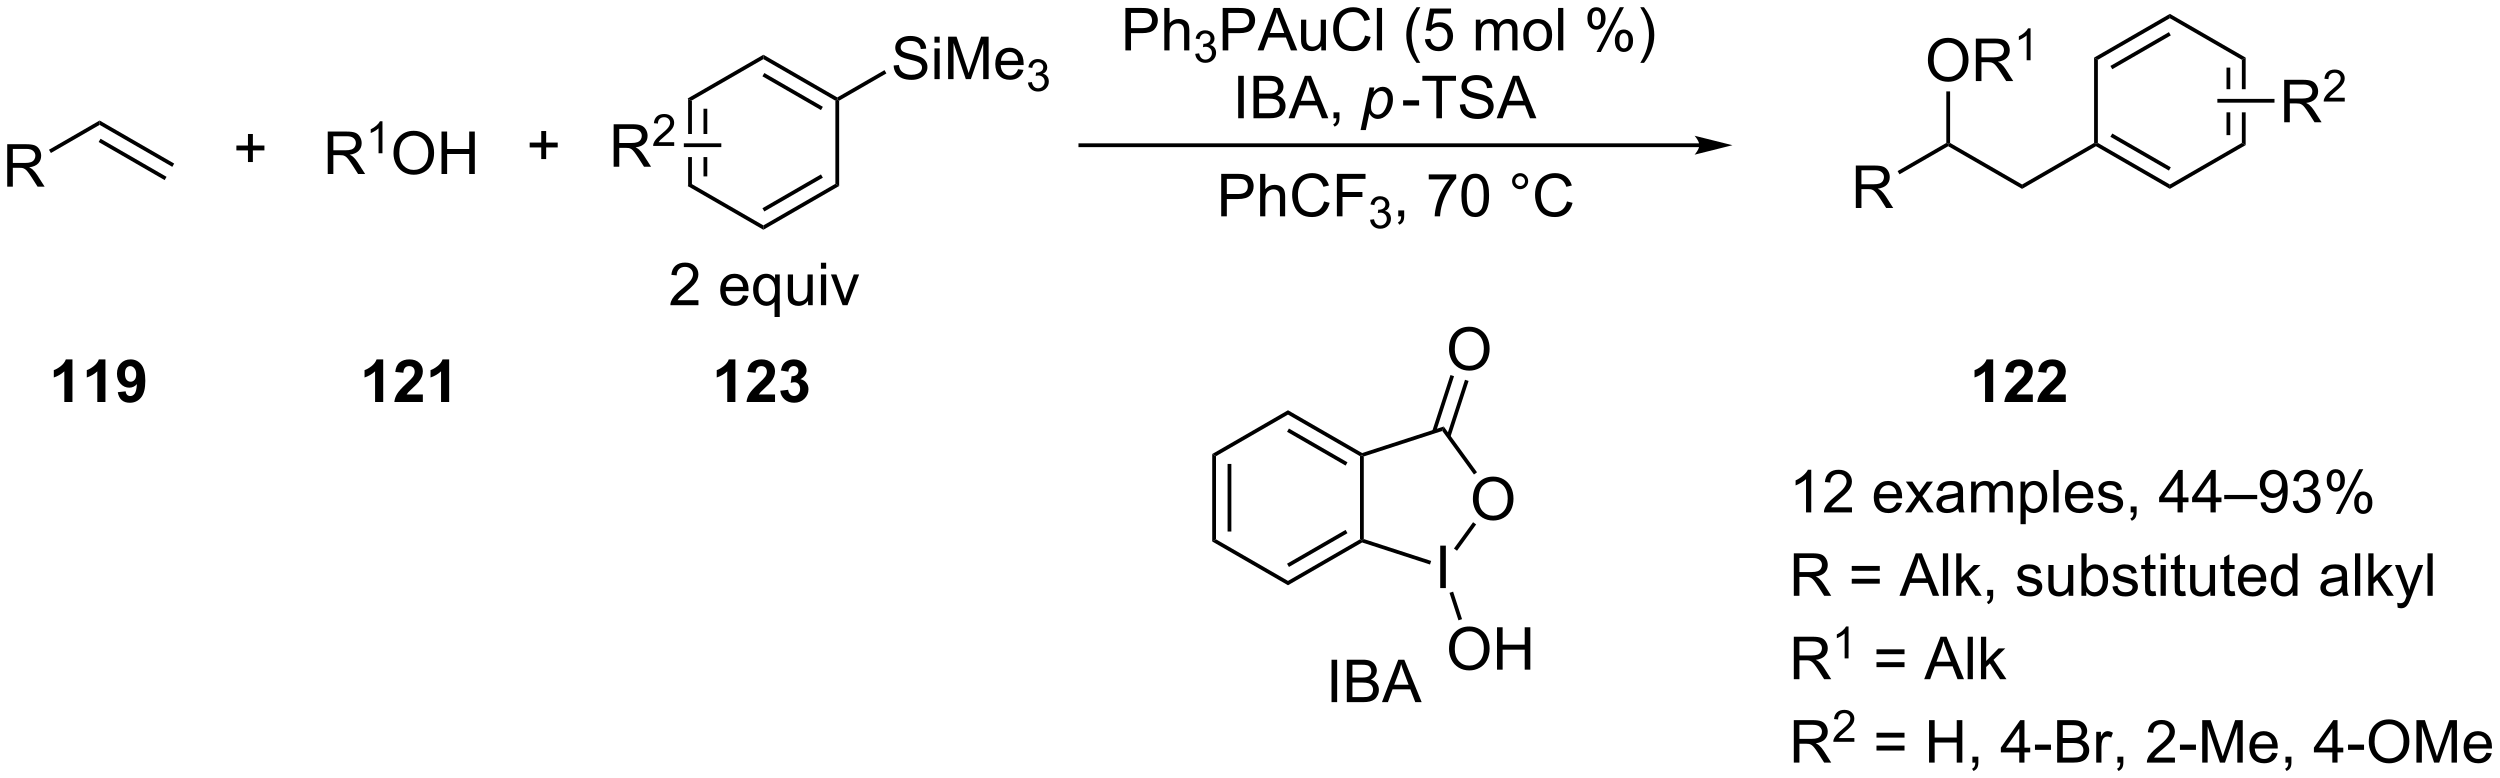 <?xml version="1.0" encoding="UTF-8"?>
<!DOCTYPE svg PUBLIC '-//W3C//DTD SVG 1.0//EN'
          'http://www.w3.org/TR/2001/REC-SVG-20010904/DTD/svg10.dtd'>
<svg stroke-dasharray="none" shape-rendering="auto" xmlns="http://www.w3.org/2000/svg" font-family="'Dialog'" text-rendering="auto" width="925" fill-opacity="1" color-interpolation="auto" color-rendering="auto" preserveAspectRatio="xMidYMid meet" font-size="12px" viewBox="0 0 925 288" fill="black" xmlns:xlink="http://www.w3.org/1999/xlink" stroke="black" image-rendering="auto" stroke-miterlimit="10" stroke-linecap="square" stroke-linejoin="miter" font-style="normal" stroke-width="1" height="288" stroke-dashoffset="0" font-weight="normal" stroke-opacity="1"
><!--Generated by the Batik Graphics2D SVG Generator--><defs id="genericDefs"
  /><g
  ><defs id="defs1"
    ><clipPath clipPathUnits="userSpaceOnUse" id="clipPath1"
      ><path d="M1.281 2.047 L348.029 2.047 L348.029 110.016 L1.281 110.016 L1.281 2.047 Z"
      /></clipPath
      ><clipPath clipPathUnits="userSpaceOnUse" id="clipPath2"
      ><path d="M73.878 94.463 L73.878 199.43 L410.985 199.43 L410.985 94.463 Z"
      /></clipPath
    ></defs
    ><g transform="scale(2.667,2.667) translate(-1.281,-2.047) matrix(1.029,0,0,1.029,-74.71,-95.118)"
    ><path d="M166.625 107.747 L166.625 112.489 L167.136 112.489 L167.136 108.041 L166.625 107.747 ZM168.697 109.09 L168.697 112.489 L169.207 112.489 L169.207 109.09 ZM168.697 115.607 L168.697 118.207 L169.207 118.207 L169.207 115.607 ZM166.625 115.607 L166.625 119.55 L167.136 119.255 L167.136 115.607 Z" stroke="none" clip-path="url(#clipPath2)"
    /></g
    ><g transform="matrix(2.743,0,0,2.743,-202.643,-259.105)"
    ><path d="M166.625 119.55 L167.136 119.255 L176.847 124.862 L176.847 125.452 Z" stroke="none" clip-path="url(#clipPath2)"
    /></g
    ><g transform="matrix(2.743,0,0,2.743,-202.643,-259.105)"
    ><path d="M176.847 125.452 L176.847 124.862 L186.559 119.255 L187.069 119.55 ZM176.975 122.986 L184.87 118.428 L184.615 117.986 L176.72 122.544 Z" stroke="none" clip-path="url(#clipPath2)"
    /></g
    ><g transform="matrix(2.743,0,0,2.743,-202.643,-259.105)"
    ><path d="M187.069 119.55 L186.559 119.255 L186.559 108.041 L186.814 107.894 L187.069 108.041 Z" stroke="none" clip-path="url(#clipPath2)"
    /></g
    ><g transform="matrix(2.743,0,0,2.743,-202.643,-259.105)"
    ><path d="M186.814 107.6 L186.814 107.894 L186.559 108.041 L176.847 102.434 L176.847 101.845 ZM184.87 108.869 L176.975 104.311 L176.72 104.753 L184.615 109.311 Z" stroke="none" clip-path="url(#clipPath2)"
    /></g
    ><g transform="matrix(2.743,0,0,2.743,-202.643,-259.105)"
    ><path d="M176.847 101.845 L176.847 102.434 L167.136 108.041 L166.625 107.747 Z" stroke="none" clip-path="url(#clipPath2)"
    /></g
    ><g transform="matrix(2.743,0,0,2.743,-202.643,-259.105)"
    ><path d="M156.65 116.948 L156.65 111.221 L159.189 111.221 Q159.954 111.221 160.353 111.375 Q160.751 111.529 160.988 111.919 Q161.228 112.31 161.228 112.784 Q161.228 113.393 160.832 113.813 Q160.439 114.229 159.613 114.341 Q159.915 114.487 160.072 114.628 Q160.402 114.932 160.699 115.388 L161.697 116.948 L160.744 116.948 L159.986 115.755 Q159.652 115.24 159.436 114.966 Q159.223 114.693 159.054 114.583 Q158.884 114.474 158.707 114.432 Q158.579 114.404 158.285 114.404 L157.408 114.404 L157.408 116.948 L156.65 116.948 ZM157.408 113.748 L159.035 113.748 Q159.556 113.748 159.848 113.641 Q160.142 113.534 160.293 113.297 Q160.447 113.06 160.447 112.784 Q160.447 112.378 160.15 112.117 Q159.856 111.854 159.22 111.854 L157.408 111.854 L157.408 113.748 Z" stroke="none" clip-path="url(#clipPath2)"
    /></g
    ><g transform="matrix(2.743,0,0,2.743,-202.643,-259.105)"
    ><path d="M164.819 113.64 L164.819 114.148 L161.979 114.148 Q161.973 113.957 162.041 113.781 Q162.149 113.492 162.387 113.21 Q162.627 112.929 163.078 112.56 Q163.778 111.986 164.024 111.65 Q164.27 111.314 164.27 111.015 Q164.27 110.703 164.045 110.488 Q163.822 110.271 163.461 110.271 Q163.08 110.271 162.852 110.5 Q162.623 110.728 162.621 111.132 L162.078 111.078 Q162.135 110.47 162.498 110.154 Q162.862 109.835 163.473 109.835 Q164.092 109.835 164.451 110.179 Q164.813 110.521 164.813 111.027 Q164.813 111.285 164.707 111.535 Q164.602 111.783 164.356 112.058 Q164.112 112.334 163.543 112.814 Q163.069 113.213 162.934 113.355 Q162.799 113.498 162.711 113.64 L164.819 113.64 Z" stroke="none" clip-path="url(#clipPath2)"
    /></g
    ><g transform="matrix(2.743,0,0,2.743,-202.643,-259.105)"
    ><path d="M166.117 114.303 L166.117 113.793 L171.173 113.793 L171.173 114.303 Z" stroke="none" clip-path="url(#clipPath2)"
    /></g
    ><g transform="matrix(2.743,0,0,2.743,-202.643,-259.105)"
    ><path d="M194.418 103.293 L195.134 103.231 Q195.184 103.661 195.369 103.937 Q195.556 104.213 195.947 104.382 Q196.337 104.551 196.824 104.551 Q197.259 104.551 197.59 104.424 Q197.923 104.293 198.085 104.07 Q198.246 103.846 198.246 103.58 Q198.246 103.309 198.09 103.109 Q197.934 102.908 197.574 102.77 Q197.345 102.682 196.556 102.492 Q195.767 102.301 195.449 102.135 Q195.041 101.918 194.837 101.601 Q194.637 101.283 194.637 100.887 Q194.637 100.455 194.882 100.077 Q195.129 99.7 195.6 99.504 Q196.074 99.309 196.653 99.309 Q197.291 99.309 197.775 99.515 Q198.262 99.721 198.522 100.119 Q198.785 100.517 198.806 101.02 L198.079 101.075 Q198.02 100.533 197.681 100.257 Q197.345 99.978 196.684 99.978 Q195.996 99.978 195.681 100.231 Q195.369 100.481 195.369 100.838 Q195.369 101.145 195.59 101.346 Q195.809 101.543 196.733 101.754 Q197.658 101.963 198.001 102.119 Q198.501 102.348 198.738 102.702 Q198.978 103.057 198.978 103.517 Q198.978 103.973 198.715 104.379 Q198.454 104.783 197.962 105.01 Q197.473 105.234 196.861 105.234 Q196.082 105.234 195.556 105.007 Q195.033 104.778 194.733 104.325 Q194.434 103.869 194.418 103.293 ZM199.926 100.215 L199.926 99.408 L200.629 99.408 L200.629 100.215 L199.926 100.215 ZM199.926 105.135 L199.926 100.986 L200.629 100.986 L200.629 105.135 L199.926 105.135 ZM201.766 105.135 L201.766 99.408 L202.906 99.408 L204.263 103.463 Q204.451 104.028 204.537 104.309 Q204.633 103.997 204.841 103.392 L206.211 99.408 L207.232 99.408 L207.232 105.135 L206.5 105.135 L206.5 100.34 L204.836 105.135 L204.154 105.135 L202.498 100.26 L202.498 105.135 L201.766 105.135 ZM211.203 103.799 L211.93 103.887 Q211.758 104.525 211.292 104.877 Q210.828 105.228 210.107 105.228 Q209.195 105.228 208.662 104.668 Q208.13 104.106 208.13 103.096 Q208.13 102.049 208.669 101.471 Q209.208 100.892 210.068 100.892 Q210.899 100.892 211.425 101.46 Q211.953 102.025 211.953 103.051 Q211.953 103.114 211.951 103.239 L208.857 103.239 Q208.896 103.924 209.242 104.288 Q209.591 104.65 210.109 104.65 Q210.498 104.65 210.771 104.447 Q211.044 104.244 211.203 103.799 ZM208.896 102.661 L211.211 102.661 Q211.164 102.137 210.945 101.877 Q210.609 101.471 210.076 101.471 Q209.591 101.471 209.261 101.796 Q208.93 102.119 208.896 102.661 Z" stroke="none" clip-path="url(#clipPath2)"
    /></g
    ><g transform="matrix(2.743,0,0,2.743,-202.643,-259.105)"
    ><path d="M212.537 105.6 L213.065 105.53 Q213.156 105.979 213.373 106.176 Q213.592 106.373 213.906 106.373 Q214.278 106.373 214.533 106.116 Q214.791 105.858 214.791 105.477 Q214.791 105.114 214.553 104.879 Q214.316 104.643 213.949 104.643 Q213.801 104.643 213.578 104.701 L213.637 104.239 Q213.69 104.245 213.721 104.245 Q214.059 104.245 214.328 104.069 Q214.598 103.893 214.598 103.526 Q214.598 103.237 214.4 103.047 Q214.205 102.856 213.895 102.856 Q213.586 102.856 213.381 103.049 Q213.176 103.243 213.117 103.629 L212.59 103.535 Q212.688 103.004 213.029 102.713 Q213.373 102.422 213.883 102.422 Q214.234 102.422 214.529 102.573 Q214.826 102.723 214.983 102.985 Q215.139 103.245 215.139 103.537 Q215.139 103.817 214.988 104.045 Q214.84 104.274 214.547 104.409 Q214.928 104.496 215.139 104.774 Q215.35 105.049 215.35 105.465 Q215.35 106.028 214.94 106.42 Q214.529 106.811 213.903 106.811 Q213.338 106.811 212.963 106.475 Q212.59 106.137 212.537 105.6 Z" stroke="none" clip-path="url(#clipPath2)"
    /></g
    ><g transform="matrix(2.743,0,0,2.743,-202.643,-259.105)"
    ><path d="M187.069 108.041 L186.814 107.894 L186.814 107.6 L193.186 103.921 L193.441 104.363 Z" stroke="none" clip-path="url(#clipPath2)"
    /></g
    ><g transform="matrix(2.743,0,0,2.743,-202.643,-259.105)"
    ><path d="M225.68 101.261 L225.68 95.534 L227.842 95.534 Q228.412 95.534 228.712 95.589 Q229.133 95.659 229.417 95.857 Q229.704 96.052 229.878 96.409 Q230.053 96.763 230.053 97.19 Q230.053 97.919 229.587 98.427 Q229.123 98.933 227.907 98.933 L226.438 98.933 L226.438 101.261 L225.68 101.261 ZM226.438 98.255 L227.92 98.255 Q228.654 98.255 228.962 97.982 Q229.271 97.709 229.271 97.214 Q229.271 96.854 229.089 96.599 Q228.907 96.341 228.61 96.261 Q228.42 96.209 227.904 96.209 L226.438 96.209 L226.438 98.255 ZM230.928 101.261 L230.928 95.534 L231.631 95.534 L231.631 97.589 Q232.123 97.018 232.873 97.018 Q233.334 97.018 233.673 97.201 Q234.014 97.38 234.16 97.701 Q234.305 98.021 234.305 98.63 L234.305 101.261 L233.602 101.261 L233.602 98.63 Q233.602 98.104 233.373 97.865 Q233.146 97.623 232.727 97.623 Q232.415 97.623 232.139 97.787 Q231.865 97.948 231.748 98.227 Q231.631 98.503 231.631 98.99 L231.631 101.261 L230.928 101.261 Z" stroke="none" clip-path="url(#clipPath2)"
    /></g
    ><g transform="matrix(2.743,0,0,2.743,-202.643,-259.105)"
    ><path d="M235.1 101.726 L235.628 101.656 Q235.719 102.105 235.936 102.302 Q236.155 102.499 236.469 102.499 Q236.84 102.499 237.096 102.242 Q237.354 101.984 237.354 101.603 Q237.354 101.24 237.116 101.005 Q236.88 100.769 236.512 100.769 Q236.364 100.769 236.141 100.827 L236.2 100.365 Q236.253 100.37 236.284 100.37 Q236.622 100.37 236.891 100.195 Q237.161 100.019 237.161 99.652 Q237.161 99.363 236.964 99.173 Q236.768 98.982 236.458 98.982 Q236.149 98.982 235.944 99.175 Q235.739 99.368 235.68 99.755 L235.153 99.661 Q235.251 99.13 235.592 98.839 Q235.936 98.548 236.446 98.548 Q236.798 98.548 237.092 98.698 Q237.389 98.849 237.546 99.111 Q237.702 99.37 237.702 99.663 Q237.702 99.943 237.551 100.171 Q237.403 100.4 237.11 100.534 Q237.491 100.622 237.702 100.9 Q237.913 101.175 237.913 101.591 Q237.913 102.154 237.503 102.546 Q237.092 102.937 236.465 102.937 Q235.901 102.937 235.526 102.601 Q235.153 102.263 235.1 101.726 Z" stroke="none" clip-path="url(#clipPath2)"
    /></g
    ><g transform="matrix(2.743,0,0,2.743,-202.643,-259.105)"
    ><path d="M238.802 101.261 L238.802 95.534 L240.964 95.534 Q241.534 95.534 241.834 95.589 Q242.256 95.659 242.539 95.857 Q242.826 96.052 243 96.409 Q243.175 96.763 243.175 97.19 Q243.175 97.919 242.709 98.427 Q242.245 98.933 241.029 98.933 L239.56 98.933 L239.56 101.261 L238.802 101.261 ZM239.56 98.255 L241.042 98.255 Q241.776 98.255 242.084 97.982 Q242.393 97.709 242.393 97.214 Q242.393 96.854 242.211 96.599 Q242.029 96.341 241.732 96.261 Q241.542 96.209 241.026 96.209 L239.56 96.209 L239.56 98.255 ZM243.508 101.261 L245.709 95.534 L246.526 95.534 L248.87 101.261 L248.006 101.261 L247.339 99.526 L244.943 99.526 L244.315 101.261 L243.508 101.261 ZM245.162 98.909 L247.105 98.909 L246.506 97.323 Q246.232 96.599 246.099 96.136 Q245.99 96.685 245.792 97.229 L245.162 98.909 ZM252.105 101.261 L252.105 100.651 Q251.62 101.354 250.787 101.354 Q250.42 101.354 250.102 101.214 Q249.784 101.073 249.628 100.86 Q249.474 100.646 249.412 100.339 Q249.37 100.13 249.37 99.683 L249.37 97.112 L250.073 97.112 L250.073 99.412 Q250.073 99.964 250.115 100.154 Q250.183 100.433 250.396 100.591 Q250.612 100.748 250.927 100.748 Q251.245 100.748 251.521 100.586 Q251.8 100.425 251.914 100.146 Q252.029 99.865 252.029 99.334 L252.029 97.112 L252.732 97.112 L252.732 101.261 L252.105 101.261 ZM258.009 99.253 L258.767 99.443 Q258.53 100.378 257.911 100.87 Q257.291 101.36 256.397 101.36 Q255.47 101.36 254.89 100.982 Q254.311 100.604 254.007 99.891 Q253.705 99.175 253.705 98.354 Q253.705 97.459 254.046 96.794 Q254.39 96.128 255.02 95.781 Q255.65 95.435 256.408 95.435 Q257.267 95.435 257.853 95.873 Q258.439 96.31 258.671 97.104 L257.923 97.279 Q257.726 96.654 257.345 96.37 Q256.968 96.084 256.392 96.084 Q255.733 96.084 255.288 96.401 Q254.845 96.716 254.666 97.25 Q254.486 97.784 254.486 98.349 Q254.486 99.081 254.7 99.625 Q254.913 100.169 255.361 100.44 Q255.811 100.709 256.335 100.709 Q256.97 100.709 257.411 100.341 Q257.853 99.974 258.009 99.253 ZM259.597 101.261 L259.597 95.534 L260.3 95.534 L260.3 101.261 L259.597 101.261 ZM264.956 102.945 Q264.373 102.211 263.969 101.227 Q263.568 100.24 263.568 99.185 Q263.568 98.255 263.87 97.404 Q264.222 96.417 264.956 95.435 L265.459 95.435 Q264.987 96.248 264.834 96.597 Q264.597 97.136 264.459 97.722 Q264.292 98.451 264.292 99.19 Q264.292 101.068 265.459 102.945 L264.956 102.945 ZM266.081 99.761 L266.818 99.698 Q266.901 100.237 267.198 100.508 Q267.498 100.779 267.92 100.779 Q268.427 100.779 268.779 100.396 Q269.13 100.013 269.13 99.38 Q269.13 98.779 268.792 98.433 Q268.456 98.084 267.909 98.084 Q267.568 98.084 267.295 98.24 Q267.021 98.393 266.865 98.638 L266.206 98.552 L266.761 95.612 L269.607 95.612 L269.607 96.284 L267.323 96.284 L267.013 97.823 Q267.529 97.464 268.097 97.464 Q268.847 97.464 269.362 97.985 Q269.878 98.503 269.878 99.318 Q269.878 100.097 269.425 100.662 Q268.873 101.36 267.92 101.36 Q267.138 101.36 266.644 100.922 Q266.151 100.482 266.081 99.761 ZM272.948 101.261 L272.948 97.112 L273.576 97.112 L273.576 97.693 Q273.771 97.388 274.094 97.203 Q274.42 97.018 274.834 97.018 Q275.295 97.018 275.589 97.211 Q275.886 97.401 276.005 97.745 Q276.498 97.018 277.287 97.018 Q277.904 97.018 278.235 97.36 Q278.568 97.701 278.568 98.412 L278.568 101.261 L277.87 101.261 L277.87 98.646 Q277.87 98.224 277.8 98.039 Q277.732 97.854 277.552 97.742 Q277.373 97.628 277.13 97.628 Q276.693 97.628 276.404 97.919 Q276.115 98.209 276.115 98.849 L276.115 101.261 L275.412 101.261 L275.412 98.565 Q275.412 98.097 275.24 97.862 Q275.068 97.628 274.677 97.628 Q274.38 97.628 274.128 97.784 Q273.878 97.94 273.763 98.242 Q273.651 98.542 273.651 99.107 L273.651 101.261 L272.948 101.261 ZM279.349 99.185 Q279.349 98.034 279.99 97.479 Q280.526 97.018 281.295 97.018 Q282.151 97.018 282.693 97.578 Q283.237 98.138 283.237 99.128 Q283.237 99.927 282.995 100.388 Q282.755 100.847 282.297 101.102 Q281.839 101.354 281.295 101.354 Q280.425 101.354 279.886 100.797 Q279.349 100.237 279.349 99.185 ZM280.073 99.185 Q280.073 99.982 280.42 100.38 Q280.769 100.776 281.295 100.776 Q281.818 100.776 282.164 100.378 Q282.513 99.979 282.513 99.162 Q282.513 98.393 282.164 97.998 Q281.815 97.599 281.295 97.599 Q280.769 97.599 280.42 97.995 Q280.073 98.388 280.073 99.185 ZM284.046 101.261 L284.046 95.534 L284.749 95.534 L284.749 101.261 L284.046 101.261 ZM287.999 96.909 Q287.999 96.294 288.306 95.865 Q288.616 95.435 289.202 95.435 Q289.741 95.435 290.093 95.82 Q290.447 96.206 290.447 96.951 Q290.447 97.677 290.09 98.07 Q289.733 98.464 289.21 98.464 Q288.689 98.464 288.343 98.078 Q287.999 97.69 287.999 96.909 ZM289.22 95.919 Q288.96 95.919 288.785 96.146 Q288.611 96.373 288.611 96.979 Q288.611 97.529 288.785 97.755 Q288.962 97.979 289.22 97.979 Q289.486 97.979 289.66 97.753 Q289.835 97.526 289.835 96.925 Q289.835 96.37 289.658 96.146 Q289.483 95.919 289.22 95.919 ZM289.226 101.472 L292.358 95.435 L292.929 95.435 L289.806 101.472 L289.226 101.472 ZM291.702 99.917 Q291.702 99.3 292.009 98.873 Q292.319 98.443 292.908 98.443 Q293.447 98.443 293.801 98.828 Q294.155 99.214 294.155 99.959 Q294.155 100.685 293.796 101.078 Q293.439 101.472 292.913 101.472 Q292.392 101.472 292.046 101.084 Q291.702 100.693 291.702 99.917 ZM292.929 98.927 Q292.663 98.927 292.489 99.154 Q292.314 99.38 292.314 99.987 Q292.314 100.534 292.489 100.761 Q292.666 100.987 292.923 100.987 Q293.194 100.987 293.366 100.761 Q293.541 100.534 293.541 99.933 Q293.541 99.378 293.364 99.154 Q293.189 98.927 292.929 98.927 ZM295.636 102.945 L295.13 102.945 Q296.3 101.068 296.3 99.19 Q296.3 98.456 296.13 97.732 Q295.998 97.146 295.761 96.607 Q295.607 96.255 295.13 95.435 L295.636 95.435 Q296.37 96.417 296.722 97.404 Q297.021 98.255 297.021 99.185 Q297.021 100.24 296.618 101.227 Q296.214 102.211 295.636 102.945 Z" stroke="none" clip-path="url(#clipPath2)"
    /></g
    ><g transform="matrix(2.743,0,0,2.743,-202.643,-259.105)"
    ><path d="M240.894 110.411 L240.894 104.684 L241.652 104.684 L241.652 110.411 L240.894 110.411 ZM242.956 110.411 L242.956 104.684 L245.104 104.684 Q245.76 104.684 246.156 104.859 Q246.554 105.03 246.778 105.392 Q247.002 105.754 247.002 106.148 Q247.002 106.515 246.802 106.84 Q246.604 107.163 246.203 107.364 Q246.721 107.515 247 107.882 Q247.281 108.249 247.281 108.749 Q247.281 109.153 247.109 109.499 Q246.94 109.843 246.69 110.03 Q246.44 110.218 246.062 110.314 Q245.687 110.411 245.14 110.411 L242.956 110.411 ZM243.713 107.09 L244.953 107.09 Q245.456 107.09 245.674 107.023 Q245.963 106.937 246.109 106.739 Q246.258 106.538 246.258 106.239 Q246.258 105.952 246.12 105.736 Q245.984 105.52 245.729 105.439 Q245.476 105.359 244.859 105.359 L243.713 105.359 L243.713 107.09 ZM243.713 109.734 L245.14 109.734 Q245.508 109.734 245.656 109.707 Q245.916 109.661 246.091 109.551 Q246.268 109.442 246.38 109.234 Q246.495 109.023 246.495 108.749 Q246.495 108.429 246.331 108.195 Q246.166 107.957 245.875 107.861 Q245.586 107.765 245.039 107.765 L243.713 107.765 L243.713 109.734 ZM247.692 110.411 L249.893 104.684 L250.711 104.684 L253.054 110.411 L252.19 110.411 L251.523 108.676 L249.127 108.676 L248.5 110.411 L247.692 110.411 ZM249.346 108.059 L251.289 108.059 L250.69 106.473 Q250.416 105.749 250.284 105.286 Q250.174 105.835 249.976 106.379 L249.346 108.059 ZM253.752 110.411 L253.752 109.609 L254.554 109.609 L254.554 110.411 Q254.554 110.853 254.398 111.124 Q254.242 111.395 253.901 111.543 L253.706 111.244 Q253.929 111.145 254.034 110.955 Q254.14 110.767 254.151 110.411 L253.752 110.411 Z" stroke="none" clip-path="url(#clipPath2)"
    /></g
    ><g transform="matrix(2.743,0,0,2.743,-202.643,-259.105)"
    ><path d="M257.403 112.002 L258.604 106.262 L259.258 106.262 L259.135 106.84 Q259.5 106.46 259.786 106.314 Q260.073 106.168 260.393 106.168 Q260.987 106.168 261.377 106.601 Q261.768 107.03 261.768 107.835 Q261.768 108.484 261.552 109.017 Q261.338 109.551 261.026 109.877 Q260.713 110.2 260.393 110.353 Q260.073 110.504 259.737 110.504 Q258.992 110.504 258.58 109.746 L258.112 112.002 L257.403 112.002 ZM258.805 108.715 Q258.805 109.179 258.87 109.359 Q258.969 109.614 259.19 109.77 Q259.414 109.926 259.705 109.926 Q260.315 109.926 260.69 109.241 Q261.065 108.554 261.065 107.84 Q261.065 107.312 260.812 107.025 Q260.562 106.739 260.187 106.739 Q259.916 106.739 259.685 106.882 Q259.455 107.023 259.258 107.306 Q259.062 107.59 258.932 108.002 Q258.805 108.411 258.805 108.715 Z" stroke="none" clip-path="url(#clipPath2)"
    /></g
    ><g transform="matrix(2.743,0,0,2.743,-202.643,-259.105)"
    ><path d="M263.139 108.692 L263.139 107.984 L265.298 107.984 L265.298 108.692 L263.139 108.692 ZM267.623 110.411 L267.623 105.359 L265.736 105.359 L265.736 104.684 L270.274 104.684 L270.274 105.359 L268.381 105.359 L268.381 110.411 L267.623 110.411 ZM270.794 108.57 L271.51 108.507 Q271.56 108.937 271.745 109.213 Q271.932 109.489 272.323 109.658 Q272.713 109.827 273.2 109.827 Q273.635 109.827 273.966 109.7 Q274.299 109.57 274.461 109.346 Q274.622 109.121 274.622 108.856 Q274.622 108.585 274.466 108.385 Q274.31 108.184 273.95 108.046 Q273.721 107.957 272.932 107.767 Q272.143 107.577 271.825 107.411 Q271.416 107.195 271.213 106.877 Q271.013 106.559 271.013 106.163 Q271.013 105.731 271.258 105.353 Q271.505 104.976 271.976 104.78 Q272.45 104.585 273.028 104.585 Q273.666 104.585 274.151 104.791 Q274.638 104.996 274.898 105.395 Q275.161 105.793 275.182 106.296 L274.455 106.351 Q274.396 105.809 274.057 105.533 Q273.721 105.254 273.06 105.254 Q272.372 105.254 272.057 105.507 Q271.745 105.757 271.745 106.114 Q271.745 106.421 271.966 106.621 Q272.185 106.82 273.109 107.03 Q274.034 107.239 274.377 107.395 Q274.877 107.624 275.114 107.978 Q275.354 108.332 275.354 108.793 Q275.354 109.249 275.091 109.655 Q274.83 110.059 274.338 110.286 Q273.849 110.51 273.237 110.51 Q272.458 110.51 271.932 110.283 Q271.409 110.054 271.109 109.601 Q270.81 109.145 270.794 108.57 ZM275.758 110.411 L277.958 104.684 L278.776 104.684 L281.12 110.411 L280.255 110.411 L279.588 108.676 L277.192 108.676 L276.565 110.411 L275.758 110.411 ZM277.411 108.059 L279.354 108.059 L278.755 106.473 Q278.482 105.749 278.349 105.286 Q278.239 105.835 278.041 106.379 L277.411 108.059 Z" stroke="none" clip-path="url(#clipPath2)"
    /></g
    ><g transform="matrix(2.743,0,0,2.743,-202.643,-259.105)"
    ><path d="M238.604 123.639 L238.604 117.912 L240.766 117.912 Q241.336 117.912 241.635 117.967 Q242.057 118.037 242.341 118.235 Q242.628 118.43 242.802 118.787 Q242.977 119.141 242.977 119.568 Q242.977 120.297 242.51 120.805 Q242.047 121.311 240.831 121.311 L239.362 121.311 L239.362 123.639 L238.604 123.639 ZM239.362 120.633 L240.844 120.633 Q241.578 120.633 241.885 120.36 Q242.195 120.087 242.195 119.592 Q242.195 119.232 242.013 118.977 Q241.831 118.719 241.534 118.639 Q241.344 118.587 240.828 118.587 L239.362 118.587 L239.362 120.633 ZM243.852 123.639 L243.852 117.912 L244.555 117.912 L244.555 119.967 Q245.047 119.396 245.797 119.396 Q246.258 119.396 246.596 119.579 Q246.938 119.758 247.083 120.079 Q247.229 120.399 247.229 121.008 L247.229 123.639 L246.526 123.639 L246.526 121.008 Q246.526 120.482 246.297 120.243 Q246.07 120.001 245.651 120.001 Q245.339 120.001 245.062 120.165 Q244.789 120.326 244.672 120.605 Q244.555 120.881 244.555 121.368 L244.555 123.639 L243.852 123.639 ZM252.475 121.631 L253.233 121.821 Q252.996 122.756 252.376 123.248 Q251.756 123.738 250.863 123.738 Q249.936 123.738 249.356 123.36 Q248.777 122.982 248.473 122.269 Q248.171 121.553 248.171 120.732 Q248.171 119.837 248.512 119.172 Q248.856 118.506 249.486 118.159 Q250.116 117.813 250.874 117.813 Q251.733 117.813 252.319 118.251 Q252.905 118.688 253.137 119.482 L252.389 119.657 Q252.191 119.032 251.811 118.748 Q251.434 118.462 250.858 118.462 Q250.199 118.462 249.754 118.779 Q249.311 119.094 249.131 119.628 Q248.952 120.162 248.952 120.727 Q248.952 121.459 249.165 122.003 Q249.379 122.547 249.827 122.818 Q250.277 123.087 250.801 123.087 Q251.436 123.087 251.876 122.719 Q252.319 122.352 252.475 121.631 ZM254.206 123.639 L254.206 117.912 L258.07 117.912 L258.07 118.587 L254.964 118.587 L254.964 120.36 L257.651 120.36 L257.651 121.037 L254.964 121.037 L254.964 123.639 L254.206 123.639 Z" stroke="none" clip-path="url(#clipPath2)"
    /></g
    ><g transform="matrix(2.743,0,0,2.743,-202.643,-259.105)"
    ><path d="M258.688 124.104 L259.216 124.034 Q259.307 124.483 259.524 124.68 Q259.743 124.877 260.057 124.877 Q260.428 124.877 260.684 124.62 Q260.942 124.362 260.942 123.981 Q260.942 123.618 260.704 123.383 Q260.467 123.147 260.1 123.147 Q259.952 123.147 259.729 123.205 L259.788 122.743 Q259.841 122.748 259.872 122.748 Q260.21 122.748 260.479 122.573 Q260.749 122.397 260.749 122.03 Q260.749 121.741 260.551 121.551 Q260.356 121.36 260.046 121.36 Q259.737 121.36 259.532 121.553 Q259.327 121.746 259.268 122.133 L258.741 122.039 Q258.839 121.508 259.18 121.217 Q259.524 120.926 260.034 120.926 Q260.385 120.926 260.68 121.076 Q260.977 121.227 261.134 121.489 Q261.29 121.748 261.29 122.041 Q261.29 122.321 261.139 122.549 Q260.991 122.778 260.698 122.912 Q261.079 123 261.29 123.278 Q261.501 123.553 261.501 123.969 Q261.501 124.532 261.091 124.924 Q260.68 125.315 260.053 125.315 Q259.489 125.315 259.114 124.979 Q258.741 124.641 258.688 124.104 Z" stroke="none" clip-path="url(#clipPath2)"
    /></g
    ><g transform="matrix(2.743,0,0,2.743,-202.643,-259.105)"
    ><path d="M262.484 123.639 L262.484 122.837 L263.286 122.837 L263.286 123.639 Q263.286 124.081 263.13 124.352 Q262.974 124.623 262.633 124.771 L262.437 124.472 Q262.661 124.373 262.765 124.183 Q262.872 123.995 262.883 123.639 L262.484 123.639 ZM266.599 118.662 L266.599 117.985 L270.304 117.985 L270.304 118.532 Q269.758 119.115 269.221 120.081 Q268.685 121.045 268.39 122.063 Q268.179 122.782 268.122 123.639 L267.398 123.639 Q267.411 122.962 267.664 122.006 Q267.919 121.047 268.393 120.159 Q268.867 119.271 269.403 118.662 L266.599 118.662 ZM271.001 120.813 Q271.001 119.797 271.209 119.18 Q271.418 118.561 271.829 118.225 Q272.243 117.889 272.868 117.889 Q273.329 117.889 273.675 118.073 Q274.024 118.258 274.251 118.61 Q274.478 118.959 274.605 119.462 Q274.735 119.962 274.735 120.813 Q274.735 121.821 274.527 122.441 Q274.321 123.061 273.907 123.399 Q273.496 123.738 272.868 123.738 Q272.04 123.738 271.566 123.141 Q271.001 122.428 271.001 120.813 ZM271.722 120.813 Q271.722 122.225 272.053 122.691 Q272.384 123.157 272.868 123.157 Q273.353 123.157 273.681 122.688 Q274.012 122.219 274.012 120.813 Q274.012 119.399 273.681 118.936 Q273.353 118.469 272.86 118.469 Q272.376 118.469 272.087 118.881 Q271.722 119.404 271.722 120.813 ZM277.84 118.896 Q277.84 118.446 278.157 118.131 Q278.478 117.813 278.923 117.813 Q279.376 117.813 279.691 118.131 Q280.009 118.446 280.009 118.896 Q280.009 119.344 279.689 119.665 Q279.371 119.982 278.923 119.982 Q278.478 119.982 278.157 119.667 Q277.84 119.35 277.84 118.896 ZM278.267 118.896 Q278.267 119.17 278.459 119.363 Q278.652 119.555 278.925 119.555 Q279.196 119.555 279.389 119.363 Q279.582 119.17 279.582 118.896 Q279.582 118.623 279.389 118.43 Q279.196 118.235 278.925 118.235 Q278.652 118.235 278.459 118.43 Q278.267 118.623 278.267 118.896 ZM285.242 121.631 L286 121.821 Q285.763 122.756 285.143 123.248 Q284.523 123.738 283.63 123.738 Q282.703 123.738 282.122 123.36 Q281.544 122.982 281.239 122.269 Q280.937 121.553 280.937 120.732 Q280.937 119.837 281.278 119.172 Q281.622 118.506 282.252 118.159 Q282.883 117.813 283.64 117.813 Q284.5 117.813 285.086 118.251 Q285.672 118.688 285.903 119.482 L285.156 119.657 Q284.958 119.032 284.578 118.748 Q284.2 118.462 283.625 118.462 Q282.966 118.462 282.521 118.779 Q282.078 119.094 281.898 119.628 Q281.719 120.162 281.719 120.727 Q281.719 121.459 281.932 122.003 Q282.146 122.547 282.594 122.818 Q283.044 123.087 283.567 123.087 Q284.203 123.087 284.643 122.719 Q285.086 122.352 285.242 121.631 Z" stroke="none" clip-path="url(#clipPath2)"
    /></g
    ><g transform="matrix(2.743,0,0,2.743,-202.643,-259.105)"
    ><path d="M303.099 113.793 L219.605 113.793 L219.35 113.793 L219.35 114.303 L219.605 114.303 L303.099 114.303 L303.354 114.303 L303.354 113.793 L303.099 113.793 ZM307.563 114.048 L302.461 112.772 C302.461 112.772 303.099 113.49 303.099 114.048 C303.099 114.606 302.461 115.324 302.461 115.324 Z" stroke="none" clip-path="url(#clipPath2)"
    /></g
    ><g transform="matrix(2.743,0,0,2.743,-202.643,-259.105)"
    ><path d="M324.205 122.517 L324.205 116.791 L326.744 116.791 Q327.51 116.791 327.908 116.945 Q328.306 117.098 328.543 117.489 Q328.783 117.879 328.783 118.353 Q328.783 118.963 328.387 119.382 Q327.994 119.799 327.168 119.911 Q327.47 120.057 327.627 120.197 Q327.957 120.502 328.254 120.958 L329.252 122.517 L328.299 122.517 L327.541 121.325 Q327.207 120.809 326.991 120.536 Q326.778 120.262 326.608 120.153 Q326.439 120.043 326.262 120.002 Q326.135 119.973 325.84 119.973 L324.963 119.973 L324.963 122.517 L324.205 122.517 ZM324.963 119.317 L326.59 119.317 Q327.111 119.317 327.403 119.21 Q327.697 119.103 327.848 118.867 Q328.002 118.629 328.002 118.353 Q328.002 117.947 327.705 117.687 Q327.411 117.424 326.775 117.424 L324.963 117.424 L324.963 119.317 Z" stroke="none" clip-path="url(#clipPath2)"
    /></g
    ><g transform="matrix(2.743,0,0,2.743,-202.643,-259.105)"
    ><path d="M330.096 117.976 L329.841 117.534 L336.411 113.741 L336.666 113.888 L336.666 114.183 Z" stroke="none" clip-path="url(#clipPath2)"
    /></g
    ><g transform="matrix(2.743,0,0,2.743,-202.643,-259.105)"
    ><path d="M336.666 114.183 L336.666 113.888 L336.922 113.741 L346.633 119.348 L346.633 119.937 Z" stroke="none" clip-path="url(#clipPath2)"
    /></g
    ><g transform="matrix(2.743,0,0,2.743,-202.643,-259.105)"
    ><path d="M346.633 119.937 L346.633 119.348 L356.345 113.741 L356.6 113.888 L356.6 114.183 Z" stroke="none" clip-path="url(#clipPath2)"
    /></g
    ><g transform="matrix(2.743,0,0,2.743,-202.643,-259.105)"
    ><path d="M356.6 114.183 L356.6 113.888 L356.855 113.741 L366.567 119.348 L366.567 119.937 ZM358.544 112.913 L366.439 117.471 L366.694 117.03 L358.799 112.471 Z" stroke="none" clip-path="url(#clipPath2)"
    /></g
    ><g transform="matrix(2.743,0,0,2.743,-202.643,-259.105)"
    ><path d="M366.567 119.937 L366.567 119.348 L376.279 113.741 L376.789 114.035 Z" stroke="none" clip-path="url(#clipPath2)"
    /></g
    ><g transform="matrix(2.743,0,0,2.743,-202.643,-259.105)"
    ><path d="M374.207 103.576 L374.207 106.495 L374.717 106.495 L374.717 103.576 ZM376.789 102.232 L376.279 102.527 L376.279 106.495 L376.789 106.495 L376.789 102.232 ZM374.207 109.613 L374.207 112.692 L374.717 112.692 L374.717 109.613 ZM376.279 109.613 L376.279 113.741 L376.789 114.035 L376.789 109.613 Z" stroke="none" clip-path="url(#clipPath2)"
    /></g
    ><g transform="matrix(2.743,0,0,2.743,-202.643,-259.105)"
    ><path d="M376.789 102.232 L376.279 102.527 L366.567 96.92 L366.567 96.331 Z" stroke="none" clip-path="url(#clipPath2)"
    /></g
    ><g transform="matrix(2.743,0,0,2.743,-202.643,-259.105)"
    ><path d="M366.567 96.331 L366.567 96.92 L356.855 102.527 L356.345 102.232 ZM366.439 98.796 L358.544 103.355 L358.799 103.796 L366.694 99.238 Z" stroke="none" clip-path="url(#clipPath2)"
    /></g
    ><g transform="matrix(2.743,0,0,2.743,-202.643,-259.105)"
    ><path d="M356.345 102.232 L356.855 102.527 L356.855 113.741 L356.6 113.888 L356.345 113.741 Z" stroke="none" clip-path="url(#clipPath2)"
    /></g
    ><g transform="matrix(2.743,0,0,2.743,-202.643,-259.105)"
    ><path d="M333.929 102.605 Q333.929 101.178 334.695 100.374 Q335.461 99.566 336.672 99.566 Q337.463 99.566 338.099 99.947 Q338.737 100.324 339.07 101.001 Q339.406 101.678 339.406 102.538 Q339.406 103.41 339.054 104.098 Q338.703 104.785 338.057 105.139 Q337.414 105.493 336.666 105.493 Q335.859 105.493 335.221 105.103 Q334.586 104.71 334.258 104.035 Q333.929 103.358 333.929 102.605 ZM334.711 102.616 Q334.711 103.652 335.265 104.249 Q335.823 104.842 336.664 104.842 Q337.518 104.842 338.07 104.241 Q338.625 103.639 338.625 102.535 Q338.625 101.835 338.388 101.314 Q338.151 100.793 337.695 100.507 Q337.242 100.217 336.674 100.217 Q335.87 100.217 335.289 100.772 Q334.711 101.324 334.711 102.616 ZM340.394 105.394 L340.394 99.668 L342.933 99.668 Q343.699 99.668 344.097 99.822 Q344.496 99.975 344.733 100.366 Q344.972 100.757 344.972 101.23 Q344.972 101.84 344.577 102.259 Q344.183 102.676 343.358 102.788 Q343.66 102.934 343.816 103.074 Q344.147 103.379 344.444 103.835 L345.441 105.394 L344.488 105.394 L343.73 104.202 Q343.397 103.686 343.181 103.413 Q342.967 103.139 342.798 103.03 Q342.629 102.921 342.452 102.879 Q342.324 102.85 342.03 102.85 L341.152 102.85 L341.152 105.394 L340.394 105.394 ZM341.152 102.194 L342.78 102.194 Q343.3 102.194 343.592 102.087 Q343.887 101.98 344.038 101.743 Q344.191 101.507 344.191 101.23 Q344.191 100.824 343.894 100.564 Q343.6 100.301 342.965 100.301 L341.152 100.301 L341.152 102.194 Z" stroke="none" clip-path="url(#clipPath2)"
    /></g
    ><g transform="matrix(2.743,0,0,2.743,-202.643,-259.105)"
    ><path d="M347.778 102.594 L347.25 102.594 L347.25 99.233 Q347.059 99.415 346.75 99.597 Q346.442 99.778 346.196 99.87 L346.196 99.36 Q346.637 99.151 346.967 98.856 Q347.299 98.559 347.438 98.282 L347.778 98.282 L347.778 102.594 Z" stroke="none" clip-path="url(#clipPath2)"
    /></g
    ><g transform="matrix(2.743,0,0,2.743,-202.643,-259.105)"
    ><path d="M336.922 113.741 L336.666 113.888 L336.411 113.741 L336.411 106.79 L336.922 106.79 Z" stroke="none" clip-path="url(#clipPath2)"
    /></g
    ><g transform="matrix(2.743,0,0,2.743,-202.643,-259.105)"
    ><path d="M381.988 110.954 L381.988 105.227 L384.527 105.227 Q385.293 105.227 385.691 105.381 Q386.09 105.535 386.327 105.925 Q386.566 106.316 386.566 106.79 Q386.566 107.399 386.17 107.819 Q385.777 108.235 384.952 108.347 Q385.254 108.493 385.41 108.634 Q385.741 108.938 386.038 109.394 L387.035 110.954 L386.082 110.954 L385.324 109.761 Q384.991 109.246 384.774 108.972 Q384.561 108.699 384.392 108.589 Q384.222 108.48 384.045 108.438 Q383.918 108.41 383.623 108.41 L382.746 108.41 L382.746 110.954 L381.988 110.954 ZM382.746 107.753 L384.373 107.753 Q384.894 107.753 385.186 107.647 Q385.48 107.54 385.631 107.303 Q385.785 107.066 385.785 106.79 Q385.785 106.384 385.488 106.123 Q385.194 105.86 384.558 105.86 L382.746 105.86 L382.746 107.753 Z" stroke="none" clip-path="url(#clipPath2)"
    /></g
    ><g transform="matrix(2.743,0,0,2.743,-202.643,-259.105)"
    ><path d="M390.157 107.646 L390.157 108.154 L387.317 108.154 Q387.311 107.963 387.379 107.787 Q387.487 107.498 387.725 107.216 Q387.965 106.935 388.416 106.566 Q389.116 105.992 389.362 105.656 Q389.608 105.32 389.608 105.021 Q389.608 104.709 389.383 104.494 Q389.161 104.277 388.799 104.277 Q388.418 104.277 388.19 104.505 Q387.961 104.734 387.959 105.138 L387.416 105.084 Q387.473 104.476 387.836 104.16 Q388.2 103.841 388.811 103.841 Q389.43 103.841 389.789 104.185 Q390.151 104.527 390.151 105.033 Q390.151 105.291 390.045 105.541 Q389.94 105.789 389.694 106.064 Q389.45 106.339 388.881 106.82 Q388.407 107.218 388.272 107.361 Q388.137 107.504 388.049 107.646 L390.157 107.646 Z" stroke="none" clip-path="url(#clipPath2)"
    /></g
    ><g transform="matrix(2.743,0,0,2.743,-202.643,-259.105)"
    ><path d="M380.679 107.799 L380.679 108.309 L372.974 108.309 L372.974 107.799 Z" stroke="none" clip-path="url(#clipPath2)"
    /></g
    ><g transform="matrix(2.743,0,0,2.743,-202.643,-259.105)"
    ><path d="M146.884 115.918 L146.884 114.348 L145.324 114.348 L145.324 113.692 L146.884 113.692 L146.884 112.134 L147.548 112.134 L147.548 113.692 L149.105 113.692 L149.105 114.348 L147.548 114.348 L147.548 115.918 L146.884 115.918 Z" stroke="none" clip-path="url(#clipPath2)"
    /></g
    ><g transform="matrix(2.743,0,0,2.743,-202.643,-259.105)"
    ><path d="M318.193 163.575 L317.49 163.575 L317.49 159.093 Q317.234 159.335 316.823 159.577 Q316.411 159.82 316.083 159.942 L316.083 159.262 Q316.672 158.984 317.112 158.59 Q317.555 158.195 317.74 157.825 L318.193 157.825 L318.193 163.575 ZM323.689 162.898 L323.689 163.575 L319.902 163.575 Q319.895 163.32 319.986 163.085 Q320.129 162.7 320.447 162.325 Q320.767 161.95 321.369 161.458 Q322.301 160.692 322.629 160.244 Q322.957 159.796 322.957 159.398 Q322.957 158.981 322.658 158.695 Q322.361 158.405 321.879 158.405 Q321.371 158.405 321.067 158.71 Q320.762 159.015 320.759 159.554 L320.035 159.481 Q320.111 158.671 320.595 158.249 Q321.079 157.825 321.895 157.825 Q322.72 157.825 323.199 158.283 Q323.681 158.739 323.681 159.413 Q323.681 159.757 323.54 160.09 Q323.4 160.421 323.072 160.788 Q322.746 161.155 321.988 161.796 Q321.356 162.327 321.176 162.518 Q320.996 162.708 320.879 162.898 L323.689 162.898 ZM329.699 162.239 L330.426 162.327 Q330.254 162.965 329.788 163.317 Q329.324 163.668 328.603 163.668 Q327.692 163.668 327.158 163.109 Q326.626 162.546 326.626 161.536 Q326.626 160.489 327.165 159.911 Q327.704 159.333 328.564 159.333 Q329.395 159.333 329.921 159.9 Q330.449 160.465 330.449 161.492 Q330.449 161.554 330.447 161.679 L327.353 161.679 Q327.392 162.364 327.738 162.728 Q328.087 163.09 328.606 163.09 Q328.994 163.09 329.267 162.887 Q329.54 162.684 329.699 162.239 ZM327.392 161.101 L329.707 161.101 Q329.66 160.577 329.442 160.317 Q329.106 159.911 328.572 159.911 Q328.087 159.911 327.757 160.236 Q327.426 160.559 327.392 161.101 ZM330.841 163.575 L332.357 161.418 L330.953 159.426 L331.833 159.426 L332.469 160.398 Q332.649 160.676 332.758 160.864 Q332.93 160.606 333.076 160.405 L333.774 159.426 L334.615 159.426 L333.18 161.38 L334.724 163.575 L333.859 163.575 L333.008 162.286 L332.781 161.937 L331.693 163.575 L330.841 163.575 ZM338.016 163.062 Q337.625 163.395 337.263 163.533 Q336.904 163.668 336.49 163.668 Q335.805 163.668 335.438 163.335 Q335.07 162.999 335.07 162.481 Q335.07 162.176 335.208 161.924 Q335.349 161.671 335.573 161.52 Q335.797 161.367 336.078 161.288 Q336.286 161.234 336.703 161.184 Q337.555 161.083 337.958 160.942 Q337.961 160.796 337.961 160.757 Q337.961 160.327 337.763 160.153 Q337.492 159.913 336.961 159.913 Q336.466 159.913 336.229 160.088 Q335.992 160.262 335.88 160.702 L335.193 160.609 Q335.286 160.168 335.5 159.898 Q335.716 159.624 336.123 159.478 Q336.529 159.333 337.063 159.333 Q337.594 159.333 337.925 159.458 Q338.258 159.583 338.414 159.773 Q338.57 159.96 338.633 160.249 Q338.669 160.429 338.669 160.898 L338.669 161.835 Q338.669 162.817 338.714 163.077 Q338.758 163.335 338.891 163.575 L338.156 163.575 Q338.047 163.356 338.016 163.062 ZM337.958 161.492 Q337.576 161.648 336.81 161.757 Q336.375 161.82 336.195 161.898 Q336.016 161.976 335.917 162.127 Q335.82 162.278 335.82 162.46 Q335.82 162.742 336.034 162.929 Q336.248 163.117 336.656 163.117 Q337.063 163.117 337.378 162.939 Q337.695 162.762 337.844 162.452 Q337.958 162.215 337.958 161.749 L337.958 161.492 ZM339.759 163.575 L339.759 159.426 L340.387 159.426 L340.387 160.007 Q340.582 159.702 340.905 159.518 Q341.231 159.333 341.645 159.333 Q342.106 159.333 342.4 159.525 Q342.697 159.715 342.817 160.059 Q343.309 159.333 344.098 159.333 Q344.715 159.333 345.046 159.674 Q345.379 160.015 345.379 160.726 L345.379 163.575 L344.681 163.575 L344.681 160.96 Q344.681 160.538 344.611 160.353 Q344.543 160.168 344.363 160.057 Q344.184 159.942 343.942 159.942 Q343.504 159.942 343.215 160.234 Q342.926 160.523 342.926 161.163 L342.926 163.575 L342.223 163.575 L342.223 160.88 Q342.223 160.411 342.051 160.176 Q341.879 159.942 341.488 159.942 Q341.192 159.942 340.939 160.098 Q340.689 160.255 340.574 160.557 Q340.462 160.856 340.462 161.421 L340.462 163.575 L339.759 163.575 ZM346.423 165.166 L346.423 159.426 L347.064 159.426 L347.064 159.965 Q347.29 159.648 347.574 159.492 Q347.861 159.333 348.267 159.333 Q348.798 159.333 349.204 159.606 Q349.611 159.88 349.817 160.377 Q350.025 160.874 350.025 161.468 Q350.025 162.106 349.796 162.617 Q349.567 163.124 349.132 163.398 Q348.697 163.668 348.215 163.668 Q347.863 163.668 347.585 163.52 Q347.306 163.372 347.126 163.145 L347.126 165.166 L346.423 165.166 ZM347.059 161.523 Q347.059 162.325 347.382 162.708 Q347.707 163.09 348.168 163.09 Q348.637 163.09 348.97 162.695 Q349.306 162.296 349.306 161.465 Q349.306 160.671 348.978 160.278 Q348.652 159.882 348.199 159.882 Q347.751 159.882 347.405 160.304 Q347.059 160.723 347.059 161.523 ZM350.857 163.575 L350.857 157.848 L351.56 157.848 L351.56 163.575 L350.857 163.575 ZM355.488 162.239 L356.215 162.327 Q356.043 162.965 355.577 163.317 Q355.113 163.668 354.392 163.668 Q353.481 163.668 352.947 163.109 Q352.415 162.546 352.415 161.536 Q352.415 160.489 352.954 159.911 Q353.494 159.333 354.353 159.333 Q355.184 159.333 355.71 159.9 Q356.238 160.465 356.238 161.492 Q356.238 161.554 356.236 161.679 L353.142 161.679 Q353.181 162.364 353.527 162.728 Q353.876 163.09 354.395 163.09 Q354.783 163.09 355.056 162.887 Q355.329 162.684 355.488 162.239 ZM353.181 161.101 L355.496 161.101 Q355.449 160.577 355.231 160.317 Q354.895 159.911 354.361 159.911 Q353.876 159.911 353.546 160.236 Q353.215 160.559 353.181 161.101 ZM356.818 162.335 L357.513 162.226 Q357.57 162.645 357.839 162.869 Q358.107 163.09 358.586 163.09 Q359.07 163.09 359.305 162.893 Q359.539 162.695 359.539 162.429 Q359.539 162.192 359.333 162.054 Q359.188 161.96 358.615 161.817 Q357.841 161.622 357.542 161.478 Q357.242 161.335 357.089 161.085 Q356.935 160.833 356.935 160.528 Q356.935 160.249 357.06 160.015 Q357.188 159.778 357.406 159.622 Q357.57 159.499 357.854 159.416 Q358.138 159.333 358.461 159.333 Q358.951 159.333 359.318 159.473 Q359.688 159.614 359.862 159.853 Q360.039 160.093 360.107 160.497 L359.419 160.59 Q359.373 160.27 359.146 160.09 Q358.922 159.911 358.513 159.911 Q358.029 159.911 357.82 160.072 Q357.615 160.231 357.615 160.445 Q357.615 160.583 357.701 160.692 Q357.786 160.804 357.969 160.88 Q358.076 160.918 358.591 161.059 Q359.336 161.257 359.63 161.385 Q359.927 161.512 360.094 161.755 Q360.263 161.997 360.263 162.356 Q360.263 162.708 360.057 163.018 Q359.852 163.327 359.464 163.499 Q359.078 163.668 358.591 163.668 Q357.781 163.668 357.357 163.333 Q356.935 162.997 356.818 162.335 ZM361.281 163.575 L361.281 162.773 L362.083 162.773 L362.083 163.575 Q362.083 164.018 361.927 164.288 Q361.771 164.559 361.43 164.708 L361.234 164.408 Q361.458 164.309 361.563 164.119 Q361.669 163.932 361.68 163.575 L361.281 163.575 ZM367.602 163.575 L367.602 162.202 L365.117 162.202 L365.117 161.559 L367.732 157.848 L368.305 157.848 L368.305 161.559 L369.078 161.559 L369.078 162.202 L368.305 162.202 L368.305 163.575 L367.602 163.575 ZM367.602 161.559 L367.602 158.976 L365.81 161.559 L367.602 161.559 ZM372.051 163.575 L372.051 162.202 L369.567 162.202 L369.567 161.559 L372.181 157.848 L372.754 157.848 L372.754 161.559 L373.527 161.559 L373.527 162.202 L372.754 162.202 L372.754 163.575 L372.051 163.575 ZM372.051 161.559 L372.051 158.976 L370.259 161.559 L372.051 161.559 ZM373.899 161.786 L373.899 161.218 L378.349 161.218 L378.349 161.786 L373.899 161.786 ZM378.801 162.249 L379.478 162.187 Q379.564 162.663 379.806 162.88 Q380.048 163.093 380.426 163.093 Q380.751 163.093 380.994 162.945 Q381.238 162.796 381.395 162.549 Q381.551 162.301 381.655 161.88 Q381.762 161.458 381.762 161.02 Q381.762 160.973 381.759 160.88 Q381.548 161.215 381.181 161.424 Q380.817 161.632 380.392 161.632 Q379.681 161.632 379.189 161.117 Q378.697 160.601 378.697 159.757 Q378.697 158.887 379.21 158.356 Q379.723 157.825 380.496 157.825 Q381.056 157.825 381.517 158.127 Q381.981 158.426 382.22 158.984 Q382.462 159.538 382.462 160.593 Q382.462 161.692 382.223 162.343 Q381.986 162.992 381.514 163.333 Q381.043 163.674 380.41 163.674 Q379.738 163.674 379.311 163.301 Q378.887 162.926 378.801 162.249 ZM381.681 159.723 Q381.681 159.117 381.358 158.762 Q381.035 158.405 380.582 158.405 Q380.113 158.405 379.764 158.788 Q379.418 159.171 379.418 159.78 Q379.418 160.327 379.749 160.671 Q380.079 161.012 380.564 161.012 Q381.051 161.012 381.366 160.671 Q381.681 160.327 381.681 159.723 ZM383.149 162.062 L383.852 161.968 Q383.974 162.567 384.263 162.83 Q384.555 163.093 384.974 163.093 Q385.469 163.093 385.81 162.749 Q386.154 162.405 386.154 161.898 Q386.154 161.413 385.836 161.101 Q385.521 160.786 385.031 160.786 Q384.833 160.786 384.536 160.864 L384.615 160.247 Q384.685 160.255 384.727 160.255 Q385.177 160.255 385.536 160.02 Q385.896 159.786 385.896 159.296 Q385.896 158.911 385.633 158.658 Q385.373 158.403 384.958 158.403 Q384.547 158.403 384.274 158.661 Q384 158.918 383.922 159.434 L383.219 159.309 Q383.349 158.601 383.805 158.213 Q384.263 157.825 384.943 157.825 Q385.411 157.825 385.805 158.025 Q386.201 158.226 386.409 158.575 Q386.617 158.921 386.617 159.312 Q386.617 159.684 386.417 159.989 Q386.219 160.293 385.828 160.473 Q386.336 160.59 386.617 160.96 Q386.899 161.327 386.899 161.882 Q386.899 162.632 386.352 163.155 Q385.805 163.676 384.969 163.676 Q384.216 163.676 383.716 163.228 Q383.219 162.778 383.149 162.062 ZM387.728 159.223 Q387.728 158.609 388.035 158.179 Q388.345 157.749 388.931 157.749 Q389.47 157.749 389.822 158.135 Q390.176 158.52 390.176 159.265 Q390.176 159.992 389.819 160.385 Q389.462 160.778 388.939 160.778 Q388.418 160.778 388.072 160.393 Q387.728 160.005 387.728 159.223 ZM388.949 158.234 Q388.689 158.234 388.514 158.46 Q388.34 158.687 388.34 159.293 Q388.34 159.843 388.514 160.07 Q388.692 160.293 388.949 160.293 Q389.215 160.293 389.389 160.067 Q389.564 159.84 389.564 159.239 Q389.564 158.684 389.387 158.46 Q389.212 158.234 388.949 158.234 ZM388.954 163.786 L392.087 157.749 L392.658 157.749 L389.535 163.786 L388.954 163.786 ZM391.431 162.231 Q391.431 161.614 391.738 161.187 Q392.048 160.757 392.637 160.757 Q393.176 160.757 393.53 161.143 Q393.884 161.528 393.884 162.273 Q393.884 162.999 393.525 163.393 Q393.168 163.786 392.642 163.786 Q392.121 163.786 391.775 163.398 Q391.431 163.007 391.431 162.231 ZM392.658 161.242 Q392.392 161.242 392.217 161.468 Q392.043 161.695 392.043 162.301 Q392.043 162.848 392.217 163.075 Q392.395 163.301 392.652 163.301 Q392.923 163.301 393.095 163.075 Q393.27 162.848 393.27 162.247 Q393.27 161.692 393.092 161.468 Q392.918 161.242 392.658 161.242 Z" stroke="none" clip-path="url(#clipPath2)"
    /></g
    ><g transform="matrix(2.743,0,0,2.743,-202.643,-259.105)"
    ><path d="M315.841 174.825 L315.841 169.098 L318.38 169.098 Q319.146 169.098 319.544 169.252 Q319.943 169.405 320.18 169.796 Q320.419 170.187 320.419 170.661 Q320.419 171.27 320.024 171.689 Q319.63 172.106 318.805 172.218 Q319.107 172.364 319.263 172.505 Q319.594 172.809 319.891 173.265 L320.888 174.825 L319.935 174.825 L319.177 173.632 Q318.844 173.117 318.628 172.843 Q318.414 172.57 318.245 172.46 Q318.076 172.351 317.899 172.309 Q317.771 172.28 317.477 172.28 L316.599 172.28 L316.599 174.825 L315.841 174.825 ZM316.599 171.624 L318.227 171.624 Q318.748 171.624 319.039 171.518 Q319.333 171.411 319.484 171.174 Q319.638 170.937 319.638 170.661 Q319.638 170.255 319.341 169.994 Q319.047 169.731 318.411 169.731 L316.599 169.731 L316.599 171.624 ZM327.438 171.458 L323.656 171.458 L323.656 170.801 L327.438 170.801 L327.438 171.458 ZM327.438 173.195 L323.656 173.195 L323.656 172.538 L327.438 172.538 L327.438 173.195 ZM330.092 174.825 L332.293 169.098 L333.111 169.098 L335.454 174.825 L334.59 174.825 L333.923 173.09 L331.527 173.09 L330.9 174.825 L330.092 174.825 ZM331.746 172.473 L333.689 172.473 L333.09 170.887 Q332.817 170.163 332.684 169.7 Q332.574 170.249 332.376 170.793 L331.746 172.473 ZM335.954 174.825 L335.954 169.098 L336.658 169.098 L336.658 174.825 L335.954 174.825 ZM337.75 174.825 L337.75 169.098 L338.453 169.098 L338.453 172.364 L340.117 170.676 L341.029 170.676 L339.443 172.215 L341.188 174.825 L340.32 174.825 L338.951 172.702 L338.453 173.179 L338.453 174.825 L337.75 174.825 ZM341.93 174.825 L341.93 174.023 L342.732 174.023 L342.732 174.825 Q342.732 175.268 342.576 175.538 Q342.419 175.809 342.078 175.958 L341.883 175.658 Q342.107 175.559 342.211 175.369 Q342.318 175.182 342.328 174.825 L341.93 174.825 ZM345.911 173.585 L346.607 173.476 Q346.664 173.895 346.932 174.119 Q347.201 174.34 347.68 174.34 Q348.164 174.34 348.399 174.143 Q348.633 173.945 348.633 173.679 Q348.633 173.442 348.427 173.304 Q348.281 173.21 347.708 173.067 Q346.935 172.872 346.635 172.728 Q346.336 172.585 346.182 172.335 Q346.029 172.083 346.029 171.778 Q346.029 171.499 346.154 171.265 Q346.281 171.028 346.5 170.872 Q346.664 170.749 346.948 170.666 Q347.232 170.583 347.555 170.583 Q348.044 170.583 348.411 170.723 Q348.781 170.864 348.956 171.103 Q349.133 171.343 349.201 171.747 L348.513 171.84 Q348.466 171.52 348.24 171.34 Q348.016 171.161 347.607 171.161 Q347.123 171.161 346.914 171.322 Q346.708 171.481 346.708 171.695 Q346.708 171.833 346.794 171.942 Q346.88 172.054 347.063 172.13 Q347.169 172.168 347.685 172.309 Q348.43 172.507 348.724 172.635 Q349.021 172.762 349.188 173.005 Q349.357 173.247 349.357 173.606 Q349.357 173.958 349.151 174.268 Q348.945 174.577 348.557 174.749 Q348.172 174.918 347.685 174.918 Q346.875 174.918 346.451 174.583 Q346.029 174.247 345.911 173.585 ZM352.911 174.825 L352.911 174.215 Q352.427 174.918 351.594 174.918 Q351.227 174.918 350.909 174.778 Q350.591 174.637 350.435 174.424 Q350.281 174.21 350.219 173.903 Q350.177 173.695 350.177 173.247 L350.177 170.676 L350.88 170.676 L350.88 172.976 Q350.88 173.528 350.922 173.718 Q350.99 173.997 351.203 174.155 Q351.419 174.312 351.734 174.312 Q352.052 174.312 352.328 174.15 Q352.607 173.989 352.721 173.71 Q352.836 173.429 352.836 172.898 L352.836 170.676 L353.539 170.676 L353.539 174.825 L352.911 174.825 ZM355.29 174.825 L354.637 174.825 L354.637 169.098 L355.34 169.098 L355.34 171.14 Q355.785 170.583 356.478 170.583 Q356.861 170.583 357.202 170.736 Q357.543 170.89 357.764 171.171 Q357.986 171.45 358.111 171.846 Q358.236 172.239 358.236 172.687 Q358.236 173.755 357.707 174.338 Q357.181 174.918 356.442 174.918 Q355.707 174.918 355.29 174.304 L355.29 174.825 ZM355.283 172.718 Q355.283 173.465 355.486 173.796 Q355.817 174.34 356.384 174.34 Q356.845 174.34 357.181 173.939 Q357.517 173.538 357.517 172.747 Q357.517 171.934 357.194 171.549 Q356.871 171.161 356.415 171.161 Q355.954 171.161 355.619 171.562 Q355.283 171.96 355.283 172.718 ZM358.81 173.585 L359.505 173.476 Q359.563 173.895 359.831 174.119 Q360.099 174.34 360.578 174.34 Q361.063 174.34 361.297 174.143 Q361.531 173.945 361.531 173.679 Q361.531 173.442 361.326 173.304 Q361.18 173.21 360.607 173.067 Q359.833 172.872 359.534 172.728 Q359.234 172.585 359.081 172.335 Q358.927 172.083 358.927 171.778 Q358.927 171.499 359.052 171.265 Q359.18 171.028 359.399 170.872 Q359.563 170.749 359.846 170.666 Q360.13 170.583 360.453 170.583 Q360.943 170.583 361.31 170.723 Q361.68 170.864 361.854 171.103 Q362.031 171.343 362.099 171.747 L361.411 171.84 Q361.365 171.52 361.138 171.34 Q360.914 171.161 360.505 171.161 Q360.021 171.161 359.813 171.322 Q359.607 171.481 359.607 171.695 Q359.607 171.833 359.693 171.942 Q359.779 172.054 359.961 172.13 Q360.068 172.168 360.583 172.309 Q361.328 172.507 361.623 172.635 Q361.919 172.762 362.086 173.005 Q362.255 173.247 362.255 173.606 Q362.255 173.958 362.05 174.268 Q361.844 174.577 361.456 174.749 Q361.07 174.918 360.583 174.918 Q359.774 174.918 359.349 174.583 Q358.927 174.247 358.81 173.585 ZM364.625 174.195 L364.727 174.817 Q364.43 174.88 364.195 174.88 Q363.813 174.88 363.602 174.76 Q363.391 174.637 363.305 174.439 Q363.219 174.242 363.219 173.609 L363.219 171.223 L362.703 171.223 L362.703 170.676 L363.219 170.676 L363.219 169.648 L363.919 169.226 L363.919 170.676 L364.625 170.676 L364.625 171.223 L363.919 171.223 L363.919 173.648 Q363.919 173.95 363.956 174.036 Q363.992 174.122 364.076 174.174 Q364.161 174.223 364.318 174.223 Q364.435 174.223 364.625 174.195 ZM365.317 169.905 L365.317 169.098 L366.02 169.098 L366.02 169.905 L365.317 169.905 ZM365.317 174.825 L365.317 170.676 L366.02 170.676 L366.02 174.825 L365.317 174.825 ZM368.625 174.195 L368.727 174.817 Q368.43 174.88 368.195 174.88 Q367.813 174.88 367.602 174.76 Q367.391 174.637 367.305 174.439 Q367.219 174.242 367.219 173.609 L367.219 171.223 L366.703 171.223 L366.703 170.676 L367.219 170.676 L367.219 169.648 L367.919 169.226 L367.919 170.676 L368.625 170.676 L368.625 171.223 L367.919 171.223 L367.919 173.648 Q367.919 173.95 367.956 174.036 Q367.992 174.122 368.076 174.174 Q368.161 174.223 368.318 174.223 Q368.435 174.223 368.625 174.195 ZM372.033 174.825 L372.033 174.215 Q371.548 174.918 370.715 174.918 Q370.348 174.918 370.03 174.778 Q369.712 174.637 369.556 174.424 Q369.402 174.21 369.34 173.903 Q369.298 173.695 369.298 173.247 L369.298 170.676 L370.001 170.676 L370.001 172.976 Q370.001 173.528 370.043 173.718 Q370.111 173.997 370.324 174.155 Q370.54 174.312 370.856 174.312 Q371.173 174.312 371.449 174.15 Q371.728 173.989 371.842 173.71 Q371.957 173.429 371.957 172.898 L371.957 170.676 L372.66 170.676 L372.66 174.825 L372.033 174.825 ZM375.297 174.195 L375.399 174.817 Q375.102 174.88 374.867 174.88 Q374.484 174.88 374.274 174.76 Q374.063 174.637 373.977 174.439 Q373.891 174.242 373.891 173.609 L373.891 171.223 L373.375 171.223 L373.375 170.676 L373.891 170.676 L373.891 169.648 L374.591 169.226 L374.591 170.676 L375.297 170.676 L375.297 171.223 L374.591 171.223 L374.591 173.648 Q374.591 173.95 374.628 174.036 Q374.664 174.122 374.748 174.174 Q374.833 174.223 374.99 174.223 Q375.107 174.223 375.297 174.195 ZM378.824 173.489 L379.551 173.577 Q379.379 174.215 378.913 174.567 Q378.449 174.918 377.728 174.918 Q376.817 174.918 376.283 174.359 Q375.751 173.796 375.751 172.786 Q375.751 171.739 376.29 171.161 Q376.829 170.583 377.689 170.583 Q378.52 170.583 379.046 171.15 Q379.574 171.715 379.574 172.742 Q379.574 172.804 379.572 172.929 L376.478 172.929 Q376.517 173.614 376.863 173.978 Q377.212 174.34 377.731 174.34 Q378.119 174.34 378.392 174.137 Q378.665 173.934 378.824 173.489 ZM376.517 172.351 L378.832 172.351 Q378.785 171.827 378.567 171.567 Q378.231 171.161 377.697 171.161 Q377.212 171.161 376.882 171.486 Q376.551 171.809 376.517 172.351 ZM383.125 174.825 L383.125 174.301 Q382.732 174.918 381.966 174.918 Q381.469 174.918 381.052 174.645 Q380.638 174.372 380.409 173.882 Q380.18 173.39 380.18 172.755 Q380.18 172.132 380.385 171.627 Q380.594 171.122 381.008 170.853 Q381.422 170.583 381.935 170.583 Q382.31 170.583 382.602 170.742 Q382.896 170.898 383.078 171.153 L383.078 169.098 L383.779 169.098 L383.779 174.825 L383.125 174.825 ZM380.904 172.755 Q380.904 173.551 381.24 173.947 Q381.576 174.34 382.031 174.34 Q382.492 174.34 382.815 173.963 Q383.138 173.585 383.138 172.812 Q383.138 171.96 382.81 171.562 Q382.482 171.163 382 171.163 Q381.531 171.163 381.216 171.546 Q380.904 171.929 380.904 172.755 ZM389.813 174.312 Q389.422 174.645 389.06 174.783 Q388.701 174.918 388.286 174.918 Q387.602 174.918 387.234 174.585 Q386.867 174.249 386.867 173.731 Q386.867 173.426 387.005 173.174 Q387.146 172.921 387.37 172.77 Q387.594 172.617 387.875 172.538 Q388.083 172.484 388.5 172.434 Q389.352 172.333 389.755 172.192 Q389.758 172.046 389.758 172.007 Q389.758 171.577 389.56 171.403 Q389.289 171.163 388.758 171.163 Q388.263 171.163 388.026 171.338 Q387.789 171.512 387.677 171.952 L386.99 171.859 Q387.083 171.418 387.297 171.148 Q387.513 170.874 387.919 170.728 Q388.326 170.583 388.859 170.583 Q389.391 170.583 389.721 170.708 Q390.055 170.833 390.211 171.023 Q390.367 171.21 390.43 171.499 Q390.466 171.679 390.466 172.148 L390.466 173.085 Q390.466 174.067 390.51 174.327 Q390.555 174.585 390.688 174.825 L389.953 174.825 Q389.844 174.606 389.813 174.312 ZM389.755 172.742 Q389.373 172.898 388.607 173.007 Q388.172 173.07 387.992 173.148 Q387.813 173.226 387.714 173.377 Q387.617 173.528 387.617 173.71 Q387.617 173.992 387.831 174.179 Q388.044 174.367 388.453 174.367 Q388.859 174.367 389.175 174.189 Q389.492 174.012 389.641 173.702 Q389.755 173.465 389.755 172.999 L389.755 172.742 ZM391.54 174.825 L391.54 169.098 L392.244 169.098 L392.244 174.825 L391.54 174.825 ZM393.336 174.825 L393.336 169.098 L394.039 169.098 L394.039 172.364 L395.703 170.676 L396.615 170.676 L395.029 172.215 L396.774 174.825 L395.906 174.825 L394.536 172.702 L394.039 173.179 L394.039 174.825 L393.336 174.825 ZM397.302 176.424 L397.224 175.762 Q397.453 175.825 397.625 175.825 Q397.859 175.825 398 175.747 Q398.141 175.668 398.232 175.528 Q398.297 175.424 398.445 175.005 Q398.466 174.947 398.508 174.833 L396.935 170.676 L397.693 170.676 L398.555 173.077 Q398.724 173.536 398.857 174.038 Q398.977 173.554 399.146 173.093 L400.031 170.676 L400.734 170.676 L399.156 174.895 Q398.904 175.58 398.763 175.838 Q398.576 176.184 398.333 176.346 Q398.091 176.51 397.755 176.51 Q397.552 176.51 397.302 176.424 ZM401.318 174.825 L401.318 169.098 L402.021 169.098 L402.021 174.825 L401.318 174.825 Z" stroke="none" clip-path="url(#clipPath2)"
    /></g
    ><g transform="matrix(2.743,0,0,2.743,-202.643,-259.105)"
    ><path d="M315.841 186.075 L315.841 180.348 L318.38 180.348 Q319.146 180.348 319.544 180.502 Q319.943 180.655 320.18 181.046 Q320.419 181.437 320.419 181.911 Q320.419 182.52 320.024 182.939 Q319.63 183.356 318.805 183.468 Q319.107 183.614 319.263 183.755 Q319.594 184.059 319.891 184.515 L320.888 186.075 L319.935 186.075 L319.177 184.882 Q318.844 184.367 318.628 184.093 Q318.414 183.82 318.245 183.71 Q318.076 183.601 317.899 183.559 Q317.771 183.53 317.477 183.53 L316.599 183.53 L316.599 186.075 L315.841 186.075 ZM316.599 182.874 L318.227 182.874 Q318.748 182.874 319.039 182.768 Q319.333 182.661 319.484 182.424 Q319.638 182.187 319.638 181.911 Q319.638 181.505 319.341 181.244 Q319.047 180.981 318.411 180.981 L316.599 180.981 L316.599 182.874 Z" stroke="none" clip-path="url(#clipPath2)"
    /></g
    ><g transform="matrix(2.743,0,0,2.743,-202.643,-259.105)"
    ><path d="M323.225 183.275 L322.697 183.275 L322.697 179.913 Q322.506 180.095 322.197 180.277 Q321.889 180.458 321.643 180.55 L321.643 180.04 Q322.084 179.831 322.414 179.536 Q322.746 179.24 322.885 178.962 L323.225 178.962 L323.225 183.275 Z" stroke="none" clip-path="url(#clipPath2)"
    /></g
    ><g transform="matrix(2.743,0,0,2.743,-202.643,-259.105)"
    ><path d="M330.774 182.708 L326.993 182.708 L326.993 182.051 L330.774 182.051 L330.774 182.708 ZM330.774 184.445 L326.993 184.445 L326.993 183.788 L330.774 183.788 L330.774 184.445 ZM333.429 186.075 L335.63 180.348 L336.448 180.348 L338.791 186.075 L337.927 186.075 L337.26 184.34 L334.864 184.34 L334.237 186.075 L333.429 186.075 ZM335.083 183.723 L337.026 183.723 L336.427 182.137 Q336.153 181.413 336.021 180.95 Q335.911 181.499 335.713 182.043 L335.083 183.723 ZM339.291 186.075 L339.291 180.348 L339.995 180.348 L339.995 186.075 L339.291 186.075 ZM341.087 186.075 L341.087 180.348 L341.79 180.348 L341.79 183.614 L343.454 181.926 L344.366 181.926 L342.78 183.465 L344.524 186.075 L343.657 186.075 L342.288 183.952 L341.79 184.429 L341.79 186.075 L341.087 186.075 Z" stroke="none" clip-path="url(#clipPath2)"
    /></g
    ><g transform="matrix(2.743,0,0,2.743,-202.643,-259.105)"
    ><path d="M315.841 197.325 L315.841 191.598 L318.38 191.598 Q319.146 191.598 319.544 191.752 Q319.943 191.905 320.18 192.296 Q320.419 192.687 320.419 193.161 Q320.419 193.77 320.024 194.189 Q319.63 194.606 318.805 194.718 Q319.107 194.864 319.263 195.005 Q319.594 195.309 319.891 195.765 L320.888 197.325 L319.935 197.325 L319.177 196.132 Q318.844 195.617 318.628 195.343 Q318.414 195.07 318.245 194.96 Q318.076 194.851 317.899 194.809 Q317.771 194.78 317.477 194.78 L316.599 194.78 L316.599 197.325 L315.841 197.325 ZM316.599 194.124 L318.227 194.124 Q318.748 194.124 319.039 194.018 Q319.333 193.911 319.484 193.674 Q319.638 193.437 319.638 193.161 Q319.638 192.755 319.341 192.494 Q319.047 192.231 318.411 192.231 L316.599 192.231 L316.599 194.124 Z" stroke="none" clip-path="url(#clipPath2)"
    /></g
    ><g transform="matrix(2.743,0,0,2.743,-202.643,-259.105)"
    ><path d="M324.01 194.017 L324.01 194.525 L321.17 194.525 Q321.164 194.333 321.233 194.158 Q321.34 193.869 321.578 193.587 Q321.818 193.306 322.27 192.937 Q322.969 192.363 323.215 192.027 Q323.461 191.691 323.461 191.392 Q323.461 191.079 323.236 190.865 Q323.014 190.648 322.652 190.648 Q322.272 190.648 322.043 190.876 Q321.815 191.105 321.812 191.509 L321.27 191.454 Q321.326 190.847 321.69 190.531 Q322.053 190.212 322.664 190.212 Q323.283 190.212 323.643 190.556 Q324.004 190.898 324.004 191.404 Q324.004 191.661 323.899 191.911 Q323.793 192.16 323.547 192.435 Q323.303 192.71 322.734 193.191 Q322.26 193.589 322.125 193.732 Q321.99 193.874 321.902 194.017 L324.01 194.017 Z" stroke="none" clip-path="url(#clipPath2)"
    /></g
    ><g transform="matrix(2.743,0,0,2.743,-202.643,-259.105)"
    ><path d="M330.774 193.958 L326.993 193.958 L326.993 193.301 L330.774 193.301 L330.774 193.958 ZM330.774 195.695 L326.993 195.695 L326.993 195.038 L330.774 195.038 L330.774 195.695 ZM334.083 197.325 L334.083 191.598 L334.841 191.598 L334.841 193.95 L337.817 193.95 L337.817 191.598 L338.575 191.598 L338.575 197.325 L337.817 197.325 L337.817 194.624 L334.841 194.624 L334.841 197.325 L334.083 197.325 ZM339.931 197.325 L339.931 196.523 L340.733 196.523 L340.733 197.325 Q340.733 197.768 340.577 198.038 Q340.42 198.309 340.079 198.458 L339.884 198.158 Q340.108 198.059 340.212 197.869 Q340.319 197.682 340.329 197.325 L339.931 197.325 ZM346.251 197.325 L346.251 195.952 L343.767 195.952 L343.767 195.309 L346.381 191.598 L346.954 191.598 L346.954 195.309 L347.728 195.309 L347.728 195.952 L346.954 195.952 L346.954 197.325 L346.251 197.325 ZM346.251 195.309 L346.251 192.726 L344.459 195.309 L346.251 195.309 ZM348.37 195.606 L348.37 194.898 L350.528 194.898 L350.528 195.606 L348.37 195.606 ZM351.364 197.325 L351.364 191.598 L353.513 191.598 Q354.169 191.598 354.565 191.773 Q354.963 191.945 355.187 192.307 Q355.411 192.668 355.411 193.062 Q355.411 193.429 355.211 193.755 Q355.013 194.077 354.612 194.278 Q355.13 194.429 355.409 194.796 Q355.69 195.163 355.69 195.663 Q355.69 196.067 355.518 196.413 Q355.349 196.757 355.099 196.945 Q354.849 197.132 354.471 197.228 Q354.096 197.325 353.549 197.325 L351.364 197.325 ZM352.122 194.005 L353.362 194.005 Q353.864 194.005 354.083 193.937 Q354.372 193.851 354.518 193.653 Q354.666 193.452 354.666 193.153 Q354.666 192.867 354.528 192.65 Q354.393 192.434 354.138 192.353 Q353.885 192.273 353.268 192.273 L352.122 192.273 L352.122 194.005 ZM352.122 196.648 L353.549 196.648 Q353.916 196.648 354.065 196.622 Q354.325 196.575 354.5 196.465 Q354.677 196.356 354.789 196.148 Q354.903 195.937 354.903 195.663 Q354.903 195.343 354.739 195.109 Q354.575 194.872 354.284 194.775 Q353.995 194.679 353.448 194.679 L352.122 194.679 L352.122 196.648 ZM356.635 197.325 L356.635 193.176 L357.268 193.176 L357.268 193.804 Q357.51 193.364 357.713 193.223 Q357.919 193.083 358.166 193.083 Q358.521 193.083 358.888 193.309 L358.646 193.96 Q358.388 193.809 358.13 193.809 Q357.901 193.809 357.716 193.947 Q357.534 194.085 357.455 194.333 Q357.338 194.708 357.338 195.153 L357.338 197.325 L356.635 197.325 ZM359.489 197.325 L359.489 196.523 L360.291 196.523 L360.291 197.325 Q360.291 197.768 360.135 198.038 Q359.979 198.309 359.638 198.458 L359.442 198.158 Q359.666 198.059 359.771 197.869 Q359.877 197.682 359.888 197.325 L359.489 197.325 ZM367.252 196.648 L367.252 197.325 L363.466 197.325 Q363.458 197.07 363.549 196.835 Q363.692 196.45 364.01 196.075 Q364.33 195.7 364.932 195.208 Q365.864 194.442 366.192 193.994 Q366.521 193.546 366.521 193.148 Q366.521 192.731 366.221 192.445 Q365.924 192.155 365.442 192.155 Q364.935 192.155 364.63 192.46 Q364.325 192.765 364.323 193.304 L363.599 193.231 Q363.674 192.421 364.159 191.999 Q364.643 191.575 365.458 191.575 Q366.284 191.575 366.763 192.033 Q367.245 192.489 367.245 193.163 Q367.245 193.507 367.104 193.84 Q366.963 194.171 366.635 194.538 Q366.31 194.905 365.552 195.546 Q364.919 196.077 364.739 196.268 Q364.56 196.458 364.442 196.648 L367.252 196.648 ZM367.928 195.606 L367.928 194.898 L370.087 194.898 L370.087 195.606 L367.928 195.606 ZM370.931 197.325 L370.931 191.598 L372.071 191.598 L373.428 195.653 Q373.616 196.218 373.702 196.499 Q373.798 196.187 374.006 195.583 L375.376 191.598 L376.397 191.598 L376.397 197.325 L375.665 197.325 L375.665 192.53 L374.001 197.325 L373.319 197.325 L371.663 192.45 L371.663 197.325 L370.931 197.325 ZM380.368 195.989 L381.095 196.077 Q380.923 196.715 380.457 197.067 Q379.993 197.418 379.272 197.418 Q378.36 197.418 377.827 196.859 Q377.295 196.296 377.295 195.286 Q377.295 194.239 377.834 193.661 Q378.373 193.083 379.233 193.083 Q380.064 193.083 380.59 193.65 Q381.118 194.215 381.118 195.242 Q381.118 195.304 381.116 195.429 L378.022 195.429 Q378.061 196.114 378.407 196.478 Q378.756 196.84 379.274 196.84 Q379.663 196.84 379.936 196.637 Q380.209 196.434 380.368 195.989 ZM378.061 194.851 L380.376 194.851 Q380.329 194.327 380.11 194.067 Q379.774 193.661 379.241 193.661 Q378.756 193.661 378.425 193.986 Q378.095 194.309 378.061 194.851 ZM382.161 197.325 L382.161 196.523 L382.963 196.523 L382.963 197.325 Q382.963 197.768 382.807 198.038 Q382.651 198.309 382.31 198.458 L382.114 198.158 Q382.338 198.059 382.442 197.869 Q382.549 197.682 382.56 197.325 L382.161 197.325 ZM388.481 197.325 L388.481 195.952 L385.997 195.952 L385.997 195.309 L388.612 191.598 L389.185 191.598 L389.185 195.309 L389.958 195.309 L389.958 195.952 L389.185 195.952 L389.185 197.325 L388.481 197.325 ZM388.481 195.309 L388.481 192.726 L386.69 195.309 L388.481 195.309 ZM390.6 195.606 L390.6 194.898 L392.759 194.898 L392.759 195.606 L390.6 195.606 ZM393.397 194.536 Q393.397 193.109 394.163 192.304 Q394.928 191.497 396.139 191.497 Q396.931 191.497 397.566 191.877 Q398.204 192.255 398.538 192.932 Q398.873 193.609 398.873 194.468 Q398.873 195.34 398.522 196.028 Q398.17 196.715 397.524 197.07 Q396.881 197.424 396.134 197.424 Q395.327 197.424 394.689 197.033 Q394.053 196.64 393.725 195.965 Q393.397 195.288 393.397 194.536 ZM394.178 194.546 Q394.178 195.583 394.733 196.179 Q395.29 196.773 396.131 196.773 Q396.985 196.773 397.538 196.171 Q398.092 195.57 398.092 194.465 Q398.092 193.765 397.855 193.244 Q397.618 192.723 397.163 192.437 Q396.709 192.148 396.142 192.148 Q395.337 192.148 394.756 192.702 Q394.178 193.255 394.178 194.546 ZM399.825 197.325 L399.825 191.598 L400.966 191.598 L402.323 195.653 Q402.51 196.218 402.596 196.499 Q402.692 196.187 402.901 195.583 L404.271 191.598 L405.291 191.598 L405.291 197.325 L404.56 197.325 L404.56 192.53 L402.896 197.325 L402.213 197.325 L400.557 192.45 L400.557 197.325 L399.825 197.325 ZM409.263 195.989 L409.989 196.077 Q409.817 196.715 409.351 197.067 Q408.888 197.418 408.166 197.418 Q407.255 197.418 406.721 196.859 Q406.19 196.296 406.19 195.286 Q406.19 194.239 406.729 193.661 Q407.268 193.083 408.127 193.083 Q408.958 193.083 409.484 193.65 Q410.013 194.215 410.013 195.242 Q410.013 195.304 410.01 195.429 L406.916 195.429 Q406.955 196.114 407.302 196.478 Q407.651 196.84 408.169 196.84 Q408.557 196.84 408.83 196.637 Q409.104 196.434 409.263 195.989 ZM406.955 194.851 L409.271 194.851 Q409.224 194.327 409.005 194.067 Q408.669 193.661 408.135 193.661 Q407.651 193.661 407.32 193.986 Q406.989 194.309 406.955 194.851 Z" stroke="none" clip-path="url(#clipPath2)"
    /></g
    ><g transform="matrix(2.743,0,0,2.743,-202.643,-259.105)"
    ><path d="M74.85 119.64 L74.85 113.914 L77.389 113.914 Q78.155 113.914 78.553 114.067 Q78.952 114.221 79.189 114.612 Q79.428 115.002 79.428 115.476 Q79.428 116.086 79.033 116.505 Q78.639 116.921 77.814 117.034 Q78.116 117.179 78.272 117.32 Q78.603 117.625 78.9 118.08 L79.897 119.64 L78.944 119.64 L78.186 118.448 Q77.853 117.932 77.637 117.659 Q77.423 117.385 77.254 117.276 Q77.085 117.166 76.908 117.125 Q76.78 117.096 76.486 117.096 L75.608 117.096 L75.608 119.64 L74.85 119.64 ZM75.608 116.44 L77.236 116.44 Q77.757 116.44 78.048 116.333 Q78.343 116.226 78.494 115.989 Q78.647 115.752 78.647 115.476 Q78.647 115.07 78.35 114.81 Q78.056 114.546 77.421 114.546 L75.608 114.546 L75.608 116.44 Z" stroke="none" clip-path="url(#clipPath2)"
    /></g
    ><g transform="matrix(2.743,0,0,2.743,-202.643,-259.105)"
    ><path d="M80.742 115.099 L80.486 114.657 L87.312 110.716 L87.312 111.306 Z" stroke="none" clip-path="url(#clipPath2)"
    /></g
    ><g transform="matrix(2.743,0,0,2.743,-202.643,-259.105)"
    ><path d="M87.312 111.306 L87.312 110.716 L97.372 116.524 L97.117 116.966 ZM87.184 113.616 L96.085 118.754 L96.34 118.312 L87.44 113.174 Z" stroke="none" clip-path="url(#clipPath2)"
    /></g
    ><g transform="matrix(2.743,0,0,2.743,-202.643,-259.105)"
    ><path d="M107.323 116.318 L107.323 114.748 L105.763 114.748 L105.763 114.091 L107.323 114.091 L107.323 112.534 L107.987 112.534 L107.987 114.091 L109.544 114.091 L109.544 114.748 L107.987 114.748 L107.987 116.318 L107.323 116.318 Z" stroke="none" clip-path="url(#clipPath2)"
    /></g
    ><g transform="matrix(2.743,0,0,2.743,-202.643,-259.105)"
    ><path d="M118.083 117.932 L118.083 112.206 L120.622 112.206 Q121.388 112.206 121.786 112.359 Q122.184 112.513 122.421 112.903 Q122.661 113.294 122.661 113.768 Q122.661 114.377 122.265 114.797 Q121.872 115.213 121.046 115.325 Q121.349 115.471 121.505 115.612 Q121.835 115.916 122.132 116.372 L123.13 117.932 L122.177 117.932 L121.419 116.739 Q121.085 116.224 120.869 115.95 Q120.656 115.677 120.487 115.567 Q120.317 115.458 120.14 115.416 Q120.013 115.388 119.718 115.388 L118.841 115.388 L118.841 117.932 L118.083 117.932 ZM118.841 114.732 L120.468 114.732 Q120.989 114.732 121.281 114.625 Q121.575 114.518 121.726 114.281 Q121.88 114.044 121.88 113.768 Q121.88 113.362 121.583 113.101 Q121.289 112.838 120.653 112.838 L118.841 112.838 L118.841 114.732 Z" stroke="none" clip-path="url(#clipPath2)"
    /></g
    ><g transform="matrix(2.743,0,0,2.743,-202.643,-259.105)"
    ><path d="M125.466 115.132 L124.939 115.132 L124.939 111.771 Q124.748 111.952 124.439 112.134 Q124.13 112.316 123.884 112.407 L123.884 111.898 Q124.326 111.689 124.656 111.394 Q124.988 111.097 125.126 110.82 L125.466 110.82 L125.466 115.132 Z" stroke="none" clip-path="url(#clipPath2)"
    /></g
    ><g transform="matrix(2.743,0,0,2.743,-202.643,-259.105)"
    ><path d="M126.955 115.143 Q126.955 113.716 127.721 112.911 Q128.486 112.104 129.697 112.104 Q130.489 112.104 131.124 112.484 Q131.762 112.862 132.096 113.539 Q132.431 114.216 132.431 115.075 Q132.431 115.948 132.08 116.635 Q131.728 117.323 131.083 117.677 Q130.439 118.031 129.692 118.031 Q128.885 118.031 128.247 117.64 Q127.611 117.247 127.283 116.573 Q126.955 115.896 126.955 115.143 ZM127.736 115.153 Q127.736 116.19 128.291 116.786 Q128.848 117.38 129.689 117.38 Q130.543 117.38 131.096 116.778 Q131.65 116.177 131.65 115.073 Q131.65 114.372 131.413 113.851 Q131.176 113.331 130.721 113.044 Q130.267 112.755 129.7 112.755 Q128.895 112.755 128.314 113.31 Q127.736 113.862 127.736 115.153 ZM133.43 117.932 L133.43 112.206 L134.188 112.206 L134.188 114.557 L137.165 114.557 L137.165 112.206 L137.922 112.206 L137.922 117.932 L137.165 117.932 L137.165 115.232 L134.188 115.232 L134.188 117.932 L133.43 117.932 Z" stroke="none" clip-path="url(#clipPath2)"
    /></g
    ><g transform="matrix(2.743,0,0,2.743,-202.643,-259.105)"
    ><path d="M237.391 155.7 L237.901 155.994 L237.901 167.208 L237.391 167.503 ZM239.463 157.043 L239.463 166.16 L239.973 166.16 L239.973 157.043 Z" stroke="none" clip-path="url(#clipPath2)"
    /></g
    ><g transform="matrix(2.743,0,0,2.743,-202.643,-259.105)"
    ><path d="M237.391 167.503 L237.901 167.208 L247.613 172.815 L247.613 173.404 Z" stroke="none" clip-path="url(#clipPath2)"
    /></g
    ><g transform="matrix(2.743,0,0,2.743,-202.643,-259.105)"
    ><path d="M247.613 173.404 L247.613 172.815 L257.325 167.208 L257.58 167.356 L257.609 167.633 ZM247.74 170.939 L255.636 166.38 L255.381 165.939 L247.485 170.497 Z" stroke="none" clip-path="url(#clipPath2)"
    /></g
    ><g transform="matrix(2.743,0,0,2.743,-202.643,-259.105)"
    ><path d="M257.835 167.17 L257.58 167.356 L257.325 167.208 L257.325 155.994 L257.58 155.847 L257.835 156.032 Z" stroke="none" clip-path="url(#clipPath2)"
    /></g
    ><g transform="matrix(2.743,0,0,2.743,-202.643,-259.105)"
    ><path d="M257.609 155.569 L257.58 155.847 L257.325 155.994 L247.613 150.387 L247.613 149.798 ZM255.636 156.822 L247.74 152.264 L247.485 152.706 L255.381 157.264 Z" stroke="none" clip-path="url(#clipPath2)"
    /></g
    ><g transform="matrix(2.743,0,0,2.743,-202.643,-259.105)"
    ><path d="M247.613 149.798 L247.613 150.387 L237.901 155.994 L237.391 155.7 Z" stroke="none" clip-path="url(#clipPath2)"
    /></g
    ><g transform="matrix(2.743,0,0,2.743,-202.643,-259.105)"
    ><path d="M268.147 173.787 L268.147 168.06 L268.905 168.06 L268.905 173.787 L268.147 173.787 Z" stroke="none" clip-path="url(#clipPath2)"
    /></g
    ><g transform="matrix(2.743,0,0,2.743,-202.643,-259.105)"
    ><path d="M272.553 161.787 Q272.553 160.36 273.318 159.555 Q274.084 158.748 275.295 158.748 Q276.087 158.748 276.722 159.128 Q277.36 159.506 277.693 160.183 Q278.029 160.86 278.029 161.719 Q278.029 162.592 277.678 163.279 Q277.326 163.967 276.68 164.321 Q276.037 164.675 275.29 164.675 Q274.482 164.675 273.844 164.285 Q273.209 163.891 272.881 163.217 Q272.553 162.54 272.553 161.787 ZM273.334 161.798 Q273.334 162.834 273.889 163.43 Q274.446 164.024 275.287 164.024 Q276.141 164.024 276.693 163.423 Q277.248 162.821 277.248 161.717 Q277.248 161.016 277.011 160.495 Q276.774 159.975 276.318 159.688 Q275.865 159.399 275.298 159.399 Q274.493 159.399 273.912 159.954 Q273.334 160.506 273.334 161.798 Z" stroke="none" clip-path="url(#clipPath2)"
    /></g
    ><g transform="matrix(2.743,0,0,2.743,-202.643,-259.105)"
    ><path d="M257.609 167.633 L257.58 167.356 L257.835 167.17 L266.925 170.124 L266.767 170.609 Z" stroke="none" clip-path="url(#clipPath2)"
    /></g
    ><g transform="matrix(2.743,0,0,2.743,-202.643,-259.105)"
    ><path d="M270.41 168.751 L269.998 168.451 L272.577 164.9 L272.99 165.2 Z" stroke="none" clip-path="url(#clipPath2)"
    /></g
    ><g transform="matrix(2.743,0,0,2.743,-202.643,-259.105)"
    ><path d="M273.109 158.165 L272.696 158.465 L268.428 152.59 L268.623 151.991 Z" stroke="none" clip-path="url(#clipPath2)"
    /></g
    ><g transform="matrix(2.743,0,0,2.743,-202.643,-259.105)"
    ><path d="M268.623 151.991 L268.428 152.59 L257.835 156.032 L257.58 155.847 L257.609 155.569 Z" stroke="none" clip-path="url(#clipPath2)"
    /></g
    ><g transform="matrix(2.743,0,0,2.743,-202.643,-259.105)"
    ><path d="M269.332 141.569 Q269.332 140.142 270.098 139.337 Q270.863 138.53 272.074 138.53 Q272.866 138.53 273.501 138.91 Q274.139 139.288 274.473 139.965 Q274.809 140.642 274.809 141.501 Q274.809 142.374 274.457 143.061 Q274.106 143.749 273.46 144.103 Q272.817 144.457 272.069 144.457 Q271.262 144.457 270.624 144.066 Q269.988 143.673 269.66 142.999 Q269.332 142.322 269.332 141.569 ZM270.113 141.579 Q270.113 142.616 270.668 143.212 Q271.225 143.806 272.067 143.806 Q272.921 143.806 273.473 143.204 Q274.027 142.603 274.027 141.499 Q274.027 140.798 273.79 140.277 Q273.553 139.756 273.098 139.47 Q272.645 139.181 272.077 139.181 Q271.272 139.181 270.692 139.736 Q270.113 140.288 270.113 141.579 Z" stroke="none" clip-path="url(#clipPath2)"
    /></g
    ><g transform="matrix(2.743,0,0,2.743,-202.643,-259.105)"
    ><path d="M269.518 153.401 L271.973 145.844 L271.488 145.686 L269.032 153.244 ZM267.554 152.764 L270.01 145.206 L269.525 145.048 L267.069 152.606 Z" stroke="none" clip-path="url(#clipPath2)"
    /></g
    ><g transform="matrix(2.743,0,0,2.743,-202.643,-259.105)"
    ><path d="M269.332 182.005 Q269.332 180.578 270.098 179.774 Q270.863 178.966 272.074 178.966 Q272.866 178.966 273.501 179.346 Q274.139 179.724 274.473 180.401 Q274.809 181.078 274.809 181.938 Q274.809 182.81 274.457 183.497 Q274.106 184.185 273.46 184.539 Q272.817 184.893 272.069 184.893 Q271.262 184.893 270.624 184.503 Q269.988 184.109 269.66 183.435 Q269.332 182.758 269.332 182.005 ZM270.113 182.016 Q270.113 183.052 270.668 183.649 Q271.225 184.242 272.067 184.242 Q272.921 184.242 273.473 183.641 Q274.027 183.039 274.027 181.935 Q274.027 181.234 273.79 180.714 Q273.553 180.193 273.098 179.906 Q272.645 179.617 272.077 179.617 Q271.272 179.617 270.692 180.172 Q270.113 180.724 270.113 182.016 ZM275.807 184.794 L275.807 179.068 L276.565 179.068 L276.565 181.419 L279.542 181.419 L279.542 179.068 L280.3 179.068 L280.3 184.794 L279.542 184.794 L279.542 182.094 L276.565 182.094 L276.565 184.794 L275.807 184.794 Z" stroke="none" clip-path="url(#clipPath2)"
    /></g
    ><g transform="matrix(2.743,0,0,2.743,-202.643,-259.105)"
    ><path d="M269.399 174.428 L269.885 174.27 L271.089 177.978 L270.604 178.136 Z" stroke="none" clip-path="url(#clipPath2)"
    /></g
    ><g transform="matrix(2.743,0,0,2.743,-202.643,-259.105)"
    ><path d="M253.485 189.174 L253.485 183.447 L254.242 183.447 L254.242 189.174 L253.485 189.174 ZM255.546 189.174 L255.546 183.447 L257.694 183.447 Q258.351 183.447 258.746 183.622 Q259.145 183.794 259.369 184.156 Q259.593 184.518 259.593 184.911 Q259.593 185.278 259.392 185.604 Q259.194 185.927 258.793 186.127 Q259.311 186.278 259.59 186.645 Q259.871 187.012 259.871 187.512 Q259.871 187.916 259.699 188.262 Q259.53 188.606 259.28 188.794 Q259.03 188.981 258.653 189.078 Q258.278 189.174 257.731 189.174 L255.546 189.174 ZM256.304 185.854 L257.543 185.854 Q258.046 185.854 258.264 185.786 Q258.554 185.7 258.699 185.502 Q258.848 185.302 258.848 185.002 Q258.848 184.716 258.71 184.5 Q258.574 184.283 258.319 184.203 Q258.067 184.122 257.449 184.122 L256.304 184.122 L256.304 185.854 ZM256.304 188.497 L257.731 188.497 Q258.098 188.497 258.246 188.471 Q258.507 188.424 258.681 188.315 Q258.858 188.205 258.97 187.997 Q259.085 187.786 259.085 187.512 Q259.085 187.192 258.921 186.958 Q258.757 186.721 258.465 186.625 Q258.176 186.528 257.629 186.528 L256.304 186.528 L256.304 188.497 ZM260.283 189.174 L262.483 183.447 L263.301 183.447 L265.645 189.174 L264.78 189.174 L264.113 187.44 L261.718 187.44 L261.09 189.174 L260.283 189.174 ZM261.936 186.822 L263.879 186.822 L263.28 185.237 Q263.007 184.512 262.874 184.049 Q262.764 184.599 262.567 185.143 L261.936 186.822 Z" stroke="none" clip-path="url(#clipPath2)"
    /></g
    ><g transform="matrix(2.743,0,0,2.743,-202.643,-259.105)"
    ><path d="M168.088 134.952 L168.088 135.63 L164.302 135.63 Q164.294 135.374 164.385 135.14 Q164.529 134.755 164.846 134.38 Q165.167 134.005 165.768 133.512 Q166.7 132.747 167.029 132.299 Q167.357 131.851 167.357 131.452 Q167.357 131.036 167.057 130.749 Q166.76 130.46 166.279 130.46 Q165.771 130.46 165.466 130.765 Q165.161 131.07 165.159 131.609 L164.435 131.536 Q164.51 130.726 164.995 130.304 Q165.479 129.88 166.294 129.88 Q167.12 129.88 167.599 130.338 Q168.081 130.794 168.081 131.468 Q168.081 131.812 167.94 132.145 Q167.799 132.476 167.471 132.843 Q167.146 133.21 166.388 133.851 Q165.755 134.382 165.575 134.572 Q165.396 134.762 165.279 134.952 L168.088 134.952 ZM174.099 134.294 L174.825 134.382 Q174.654 135.02 174.187 135.372 Q173.724 135.723 173.002 135.723 Q172.091 135.723 171.557 135.163 Q171.026 134.601 171.026 133.59 Q171.026 132.544 171.565 131.965 Q172.104 131.387 172.963 131.387 Q173.794 131.387 174.32 131.955 Q174.849 132.52 174.849 133.546 Q174.849 133.609 174.846 133.734 L171.752 133.734 Q171.792 134.419 172.138 134.783 Q172.487 135.145 173.005 135.145 Q173.393 135.145 173.667 134.942 Q173.94 134.739 174.099 134.294 ZM171.792 133.156 L174.107 133.156 Q174.06 132.632 173.841 132.372 Q173.505 131.965 172.971 131.965 Q172.487 131.965 172.156 132.291 Q171.825 132.614 171.792 133.156 ZM178.353 137.221 L178.353 135.187 Q178.189 135.419 177.894 135.572 Q177.6 135.723 177.267 135.723 Q176.53 135.723 175.996 135.135 Q175.462 134.544 175.462 133.515 Q175.462 132.89 175.678 132.395 Q175.897 131.898 176.309 131.643 Q176.72 131.387 177.212 131.387 Q177.983 131.387 178.423 132.036 L178.423 131.481 L179.056 131.481 L179.056 137.221 L178.353 137.221 ZM176.186 133.544 Q176.186 134.343 176.522 134.744 Q176.858 135.145 177.327 135.145 Q177.775 135.145 178.098 134.765 Q178.423 134.382 178.423 133.606 Q178.423 132.778 178.082 132.361 Q177.741 131.942 177.28 131.942 Q176.821 131.942 176.504 132.33 Q176.186 132.718 176.186 133.544 ZM182.877 135.63 L182.877 135.02 Q182.393 135.723 181.56 135.723 Q181.193 135.723 180.875 135.583 Q180.557 135.442 180.401 135.228 Q180.247 135.015 180.185 134.708 Q180.143 134.499 180.143 134.052 L180.143 131.481 L180.846 131.481 L180.846 133.781 Q180.846 134.333 180.888 134.523 Q180.956 134.802 181.169 134.96 Q181.385 135.117 181.7 135.117 Q182.018 135.117 182.294 134.955 Q182.573 134.794 182.687 134.515 Q182.802 134.234 182.802 133.702 L182.802 131.481 L183.505 131.481 L183.505 135.63 L182.877 135.63 ZM184.611 130.71 L184.611 129.903 L185.314 129.903 L185.314 130.71 L184.611 130.71 ZM184.611 135.63 L184.611 131.481 L185.314 131.481 L185.314 135.63 L184.611 135.63 ZM187.536 135.63 L185.958 131.481 L186.7 131.481 L187.591 133.965 Q187.737 134.367 187.857 134.802 Q187.95 134.473 188.12 134.012 L189.042 131.481 L189.763 131.481 L188.193 135.63 L187.536 135.63 Z" stroke="none" clip-path="url(#clipPath2)"
    /></g
    ><g transform="matrix(2.743,0,0,2.743,-202.643,-259.105)"
    ><path d="M83.649 148.687 L82.553 148.687 L82.553 144.549 Q81.951 145.112 81.134 145.382 L81.134 144.385 Q81.563 144.244 82.066 143.854 Q82.571 143.46 82.759 142.937 L83.649 142.937 L83.649 148.687 ZM88.099 148.687 L87.002 148.687 L87.002 144.549 Q86.401 145.112 85.583 145.382 L85.583 144.385 Q86.013 144.244 86.515 143.854 Q87.02 143.46 87.208 142.937 L88.099 142.937 L88.099 148.687 ZM89.764 147.362 L90.826 147.244 Q90.865 147.57 91.029 147.726 Q91.194 147.882 91.462 147.882 Q91.803 147.882 92.04 147.57 Q92.279 147.257 92.345 146.273 Q91.931 146.752 91.311 146.752 Q90.634 146.752 90.144 146.231 Q89.654 145.71 89.654 144.875 Q89.654 144.002 90.17 143.471 Q90.688 142.937 91.49 142.937 Q92.36 142.937 92.918 143.612 Q93.478 144.284 93.478 145.828 Q93.478 147.398 92.894 148.093 Q92.313 148.789 91.381 148.789 Q90.709 148.789 90.295 148.432 Q89.881 148.072 89.764 147.362 ZM92.248 144.963 Q92.248 144.432 92.004 144.14 Q91.759 143.846 91.438 143.846 Q91.134 143.846 90.933 144.088 Q90.733 144.328 90.733 144.875 Q90.733 145.429 90.951 145.69 Q91.17 145.947 91.498 145.947 Q91.813 145.947 92.029 145.697 Q92.248 145.447 92.248 144.963 Z" stroke="none" clip-path="url(#clipPath2)"
    /></g
    ><g transform="matrix(2.743,0,0,2.743,-202.643,-259.105)"
    ><path d="M125.566 148.687 L124.47 148.687 L124.47 144.549 Q123.868 145.112 123.05 145.382 L123.05 144.385 Q123.48 144.244 123.983 143.854 Q124.488 143.46 124.675 142.937 L125.566 142.937 L125.566 148.687 ZM130.914 147.666 L130.914 148.687 L127.067 148.687 Q127.13 148.109 127.442 147.591 Q127.755 147.072 128.677 146.218 Q129.419 145.526 129.586 145.281 Q129.812 144.94 129.812 144.609 Q129.812 144.242 129.614 144.044 Q129.419 143.846 129.07 143.846 Q128.726 143.846 128.523 144.054 Q128.32 144.26 128.289 144.742 L127.195 144.632 Q127.294 143.726 127.809 143.333 Q128.325 142.937 129.099 142.937 Q129.945 142.937 130.429 143.395 Q130.914 143.851 130.914 144.531 Q130.914 144.916 130.776 145.268 Q130.638 145.617 130.336 146 Q130.138 146.252 129.617 146.729 Q129.099 147.205 128.958 147.362 Q128.82 147.518 128.734 147.666 L130.914 147.666 ZM134.464 148.687 L133.368 148.687 L133.368 144.549 Q132.767 145.112 131.949 145.382 L131.949 144.385 Q132.379 144.244 132.881 143.854 Q133.386 143.46 133.574 142.937 L134.464 142.937 L134.464 148.687 Z" stroke="none" clip-path="url(#clipPath2)"
    /></g
    ><g transform="matrix(2.743,0,0,2.743,-202.643,-259.105)"
    ><path d="M173.072 148.687 L171.975 148.687 L171.975 144.549 Q171.374 145.112 170.556 145.382 L170.556 144.385 Q170.986 144.244 171.488 143.854 Q171.994 143.46 172.181 142.937 L173.072 142.937 L173.072 148.687 ZM178.419 147.666 L178.419 148.687 L174.573 148.687 Q174.635 148.109 174.948 147.591 Q175.26 147.072 176.182 146.218 Q176.924 145.526 177.091 145.281 Q177.318 144.94 177.318 144.609 Q177.318 144.242 177.12 144.044 Q176.924 143.846 176.576 143.846 Q176.232 143.846 176.029 144.054 Q175.826 144.26 175.794 144.742 L174.701 144.632 Q174.799 143.726 175.315 143.333 Q175.831 142.937 176.604 142.937 Q177.451 142.937 177.935 143.395 Q178.419 143.851 178.419 144.531 Q178.419 144.916 178.281 145.268 Q178.143 145.617 177.841 146 Q177.643 146.252 177.122 146.729 Q176.604 147.205 176.464 147.362 Q176.326 147.518 176.24 147.666 L178.419 147.666 ZM179.124 147.166 L180.186 147.039 Q180.236 147.445 180.457 147.661 Q180.681 147.875 180.999 147.875 Q181.337 147.875 181.569 147.617 Q181.803 147.359 181.803 146.922 Q181.803 146.507 181.579 146.265 Q181.358 146.023 181.038 146.023 Q180.827 146.023 180.533 146.104 L180.655 145.21 Q181.1 145.221 181.335 145.018 Q181.569 144.812 181.569 144.471 Q181.569 144.182 181.397 144.01 Q181.225 143.838 180.939 143.838 Q180.658 143.838 180.457 144.034 Q180.259 144.229 180.218 144.604 L179.204 144.432 Q179.311 143.914 179.522 143.604 Q179.736 143.291 180.116 143.114 Q180.499 142.937 180.97 142.937 Q181.78 142.937 182.267 143.453 Q182.671 143.875 182.671 144.406 Q182.671 145.159 181.845 145.609 Q182.337 145.713 182.631 146.08 Q182.928 146.447 182.928 146.968 Q182.928 147.721 182.376 148.255 Q181.827 148.786 181.006 148.786 Q180.228 148.786 179.715 148.338 Q179.204 147.89 179.124 147.166 Z" stroke="none" clip-path="url(#clipPath2)"
    /></g
    ><g transform="matrix(2.743,0,0,2.743,-202.643,-259.105)"
    ><path d="M342.735 148.687 L341.638 148.687 L341.638 144.549 Q341.037 145.112 340.219 145.382 L340.219 144.385 Q340.649 144.244 341.151 143.854 Q341.656 143.46 341.844 142.937 L342.735 142.937 L342.735 148.687 ZM348.082 147.666 L348.082 148.687 L344.236 148.687 Q344.298 148.109 344.611 147.591 Q344.923 147.072 345.845 146.218 Q346.587 145.526 346.754 145.281 Q346.981 144.94 346.981 144.609 Q346.981 144.242 346.783 144.044 Q346.587 143.846 346.239 143.846 Q345.895 143.846 345.692 144.054 Q345.489 144.26 345.457 144.742 L344.364 144.632 Q344.462 143.726 344.978 143.333 Q345.494 142.937 346.267 142.937 Q347.114 142.937 347.598 143.395 Q348.082 143.851 348.082 144.531 Q348.082 144.916 347.944 145.268 Q347.806 145.617 347.504 146 Q347.306 146.252 346.785 146.729 Q346.267 147.205 346.127 147.362 Q345.989 147.518 345.903 147.666 L348.082 147.666 ZM352.531 147.666 L352.531 148.687 L348.685 148.687 Q348.748 148.109 349.06 147.591 Q349.373 147.072 350.295 146.218 Q351.037 145.526 351.203 145.281 Q351.43 144.94 351.43 144.609 Q351.43 144.242 351.232 144.044 Q351.037 143.846 350.688 143.846 Q350.344 143.846 350.141 144.054 Q349.938 144.26 349.906 144.742 L348.813 144.632 Q348.912 143.726 349.427 143.333 Q349.943 142.937 350.716 142.937 Q351.563 142.937 352.047 143.395 Q352.531 143.851 352.531 144.531 Q352.531 144.916 352.394 145.268 Q352.255 145.617 351.953 146 Q351.755 146.252 351.235 146.729 Q350.716 147.205 350.576 147.362 Q350.438 147.518 350.352 147.666 L352.531 147.666 Z" stroke="none" clip-path="url(#clipPath2)"
    /></g
  ></g
></svg
>
